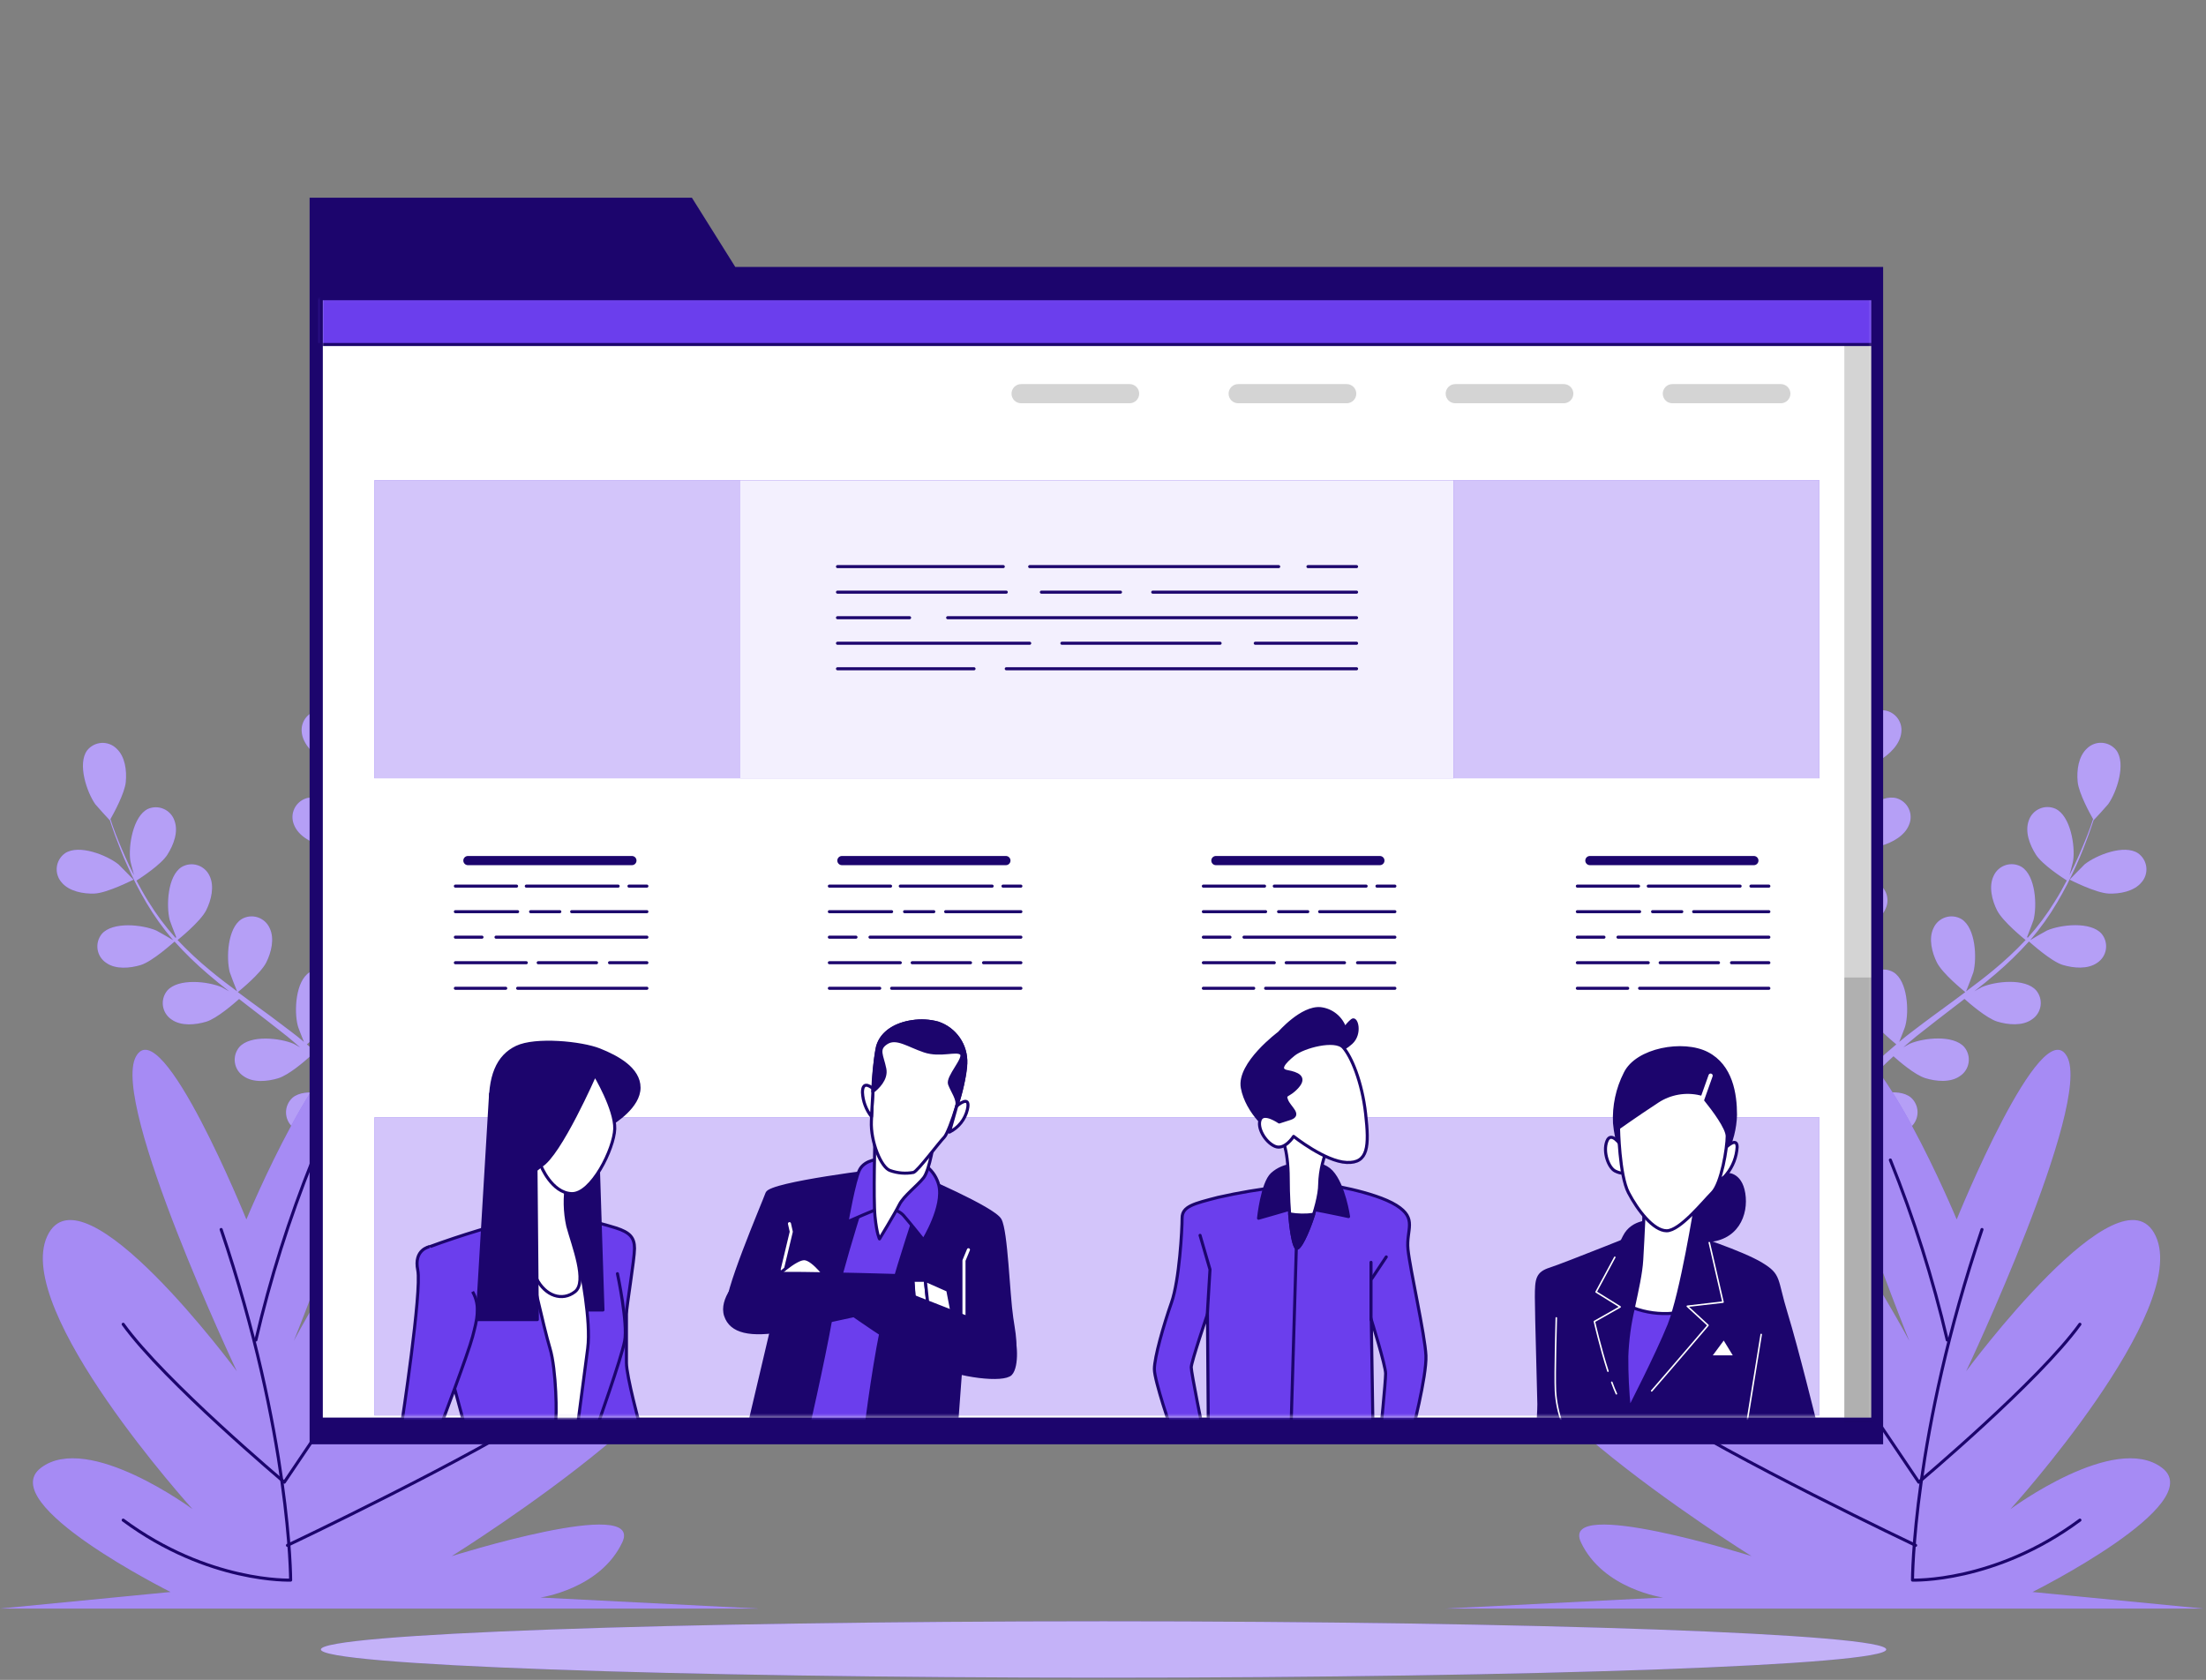 <svg width="650" height="495" viewBox="0 0 650 495" fill="none" xmlns="http://www.w3.org/2000/svg">
<rect x="0" y="0" width="650" height="495" fill="#808080" stroke="none"/>
<path d="M555.788 486.044C555.788 490.646 452.479 494.355 325.174 494.355C197.869 494.355 94.544 490.646 94.544 486.044C94.544 481.442 197.853 477.748 325.174 477.748C452.495 477.748 555.788 481.457 555.788 486.044Z" fill="#6B3EED"/>
<path opacity="0.6" d="M555.788 486.044C555.788 490.646 452.479 494.355 325.174 494.355C197.869 494.355 94.544 490.646 94.544 486.044C94.544 481.442 197.853 477.748 325.174 477.748C452.495 477.748 555.788 481.457 555.788 486.044Z" fill="white"/>
<path d="M107.035 226.957C107.129 226.957 105.955 221.118 105.829 220.695C104.483 216.532 99.427 209.269 94.512 209.269C93.697 209.294 92.896 209.491 92.162 209.845C91.427 210.2 90.775 210.705 90.249 211.328C89.722 211.951 89.332 212.677 89.103 213.46C88.875 214.244 88.814 215.066 88.924 215.874C89.284 219.318 92.384 222.261 95.186 223.951C98.473 226.002 107.035 226.957 107.035 226.957Z" fill="#6B3EED"/>
<path d="M116.536 187.636C111.918 189.296 109.633 197.842 109.774 202.225C109.774 202.601 110.65 208.486 110.744 208.486H110.838C110.462 209.832 110.071 211.272 109.68 212.869C108.991 215.812 108.24 219.13 107.66 222.824C106.989 226.781 106.55 230.774 106.346 234.783C106.104 239.275 106.256 243.779 106.799 248.244C106.805 248.296 106.805 248.349 106.799 248.401C106.205 247.102 104.389 243.517 104.217 243.251C101.806 239.588 95.013 233.859 90.27 235.221C89.493 235.461 88.774 235.861 88.162 236.396C87.549 236.931 87.055 237.589 86.713 238.326C86.371 239.064 86.187 239.866 86.174 240.679C86.162 241.492 86.32 242.299 86.639 243.048C87.891 246.288 91.647 248.291 94.794 249.199C98.347 250.201 106.267 249.011 106.893 248.918C107.572 253.442 108.545 257.918 109.805 262.316C110.541 264.883 111.37 267.451 112.184 270.002C111.636 268.891 111.12 267.904 111.041 267.779C108.631 264.116 101.838 258.388 97.095 259.749C96.317 259.989 95.599 260.389 94.986 260.924C94.374 261.459 93.88 262.117 93.538 262.855C93.195 263.592 93.012 264.394 92.999 265.207C92.986 266.021 93.144 266.828 93.463 267.576C94.716 270.8 98.472 272.82 101.618 273.712C104.765 274.604 111.589 273.712 113.374 273.493C113.702 274.463 114.031 275.449 114.376 276.42C115.941 281.116 117.631 285.811 119.071 290.413C119.588 291.979 120.026 293.669 120.48 295.297C119.995 294.311 119.557 293.481 119.478 293.372C117.083 289.693 110.274 283.98 105.547 285.342C104.769 285.58 104.049 285.979 103.434 286.513C102.82 287.047 102.324 287.705 101.98 288.443C101.637 289.181 101.452 289.983 101.438 290.797C101.424 291.611 101.581 292.419 101.9 293.168C103.152 296.393 106.925 298.412 110.071 299.304C113.217 300.196 119.369 299.414 121.498 299.116C121.92 300.791 122.343 302.482 122.672 304.125C122.859 305.252 123.125 306.317 123.266 307.475L123.736 310.825C123.955 312.969 124.206 315.176 124.362 317.274C124.487 318.745 124.581 320.138 124.675 321.531C124.19 319.966 123.11 316.726 123.11 316.475C121.377 313.031 118.79 310.089 115.596 307.929C115.419 307.537 115.209 307.16 114.97 306.802C114.524 306.12 113.939 305.539 113.254 305.097C112.569 304.654 111.799 304.361 110.993 304.236C110.187 304.11 109.364 304.156 108.577 304.368C107.79 304.581 107.056 304.957 106.424 305.471C102.714 308.68 103.638 317.477 105.344 321.516C105.438 321.751 106.909 324.224 107.723 325.758L105.735 323.285C104.358 321.61 102.949 319.982 101.446 318.229C100.674 317.415 99.907 316.585 99.145 315.74C98.394 314.895 97.502 314.096 96.672 313.251C94.7 311.357 92.618 309.526 90.411 307.741C91.882 306.536 97.001 302.216 98.472 299.273C99.944 296.33 100.992 292.213 99.458 289.099C99.121 288.358 98.632 287.696 98.022 287.156C97.413 286.616 96.697 286.211 95.92 285.966C95.144 285.721 94.325 285.642 93.516 285.734C92.707 285.826 91.926 286.087 91.225 286.5C87.061 289.099 86.639 297.942 87.719 302.153C87.719 302.419 88.908 305.393 89.55 307.005C88.251 305.925 86.967 304.861 85.621 303.875C81.739 300.885 77.795 297.974 73.725 295.047L70.078 292.339C70.594 291.916 76.793 286.907 78.452 283.604C79.924 280.677 80.972 276.545 79.438 273.446C79.103 272.701 78.614 272.036 78.004 271.493C77.394 270.95 76.676 270.542 75.898 270.295C75.119 270.049 74.298 269.969 73.486 270.061C72.675 270.154 71.892 270.416 71.189 270.832C67.041 273.446 66.618 282.274 67.698 286.485C67.777 286.798 69.389 291.055 69.859 292.12C67.182 290.132 64.537 288.128 62.032 286.046C58.607 283.241 55.365 280.219 52.327 276.999C52.562 276.811 59.058 271.599 60.749 268.233C62.22 265.306 63.269 261.174 61.735 258.059C61.396 257.321 60.906 256.663 60.297 256.126C59.688 255.59 58.974 255.187 58.199 254.943C57.425 254.7 56.608 254.622 55.802 254.714C54.995 254.805 54.217 255.065 53.517 255.476C49.353 258.09 48.946 266.934 50.011 271.129C50.089 271.411 51.31 274.667 51.936 276.185L51.701 276.341C48.728 273.017 46.056 269.434 43.718 265.635C42.419 263.569 41.276 261.502 40.212 259.483C41.527 258.638 47.459 254.787 49.322 251.845C51.185 248.902 52.609 245.098 51.419 241.842C51.165 241.078 50.754 240.374 50.212 239.777C49.671 239.18 49.011 238.702 48.275 238.373C47.539 238.045 46.742 237.873 45.936 237.87C45.13 237.866 44.332 238.03 43.593 238.352C39.179 240.481 37.786 249.309 38.396 253.566C38.396 253.801 39.022 256.165 39.492 257.871C39.022 256.963 38.522 256.008 38.099 255.116C36.534 251.782 35.203 248.62 34.107 245.818C33.497 244.253 32.965 242.688 32.542 241.373C33.387 239.886 36.753 233.797 37.066 230.416C37.379 227.035 36.878 222.918 34.327 220.57C33.744 219.998 33.048 219.555 32.283 219.269C31.519 218.983 30.703 218.862 29.888 218.912C29.073 218.962 28.278 219.183 27.554 219.56C26.83 219.938 26.194 220.463 25.686 221.102C22.759 225.031 25.561 233.437 28.097 237.006C28.316 237.319 32.292 241.702 32.339 241.702V241.608C32.777 242.938 33.246 244.347 33.81 245.897C34.859 248.73 36.064 251.923 37.614 255.288C39.24 258.962 41.079 262.537 43.123 265.995C45.403 269.872 48.022 273.538 50.95 276.952L51.059 277.061C49.839 276.31 46.364 274.322 46.066 274.197C42.043 272.459 33.231 271.489 30.006 275.183C29.488 275.813 29.108 276.545 28.892 277.331C28.675 278.117 28.626 278.94 28.749 279.746C28.872 280.552 29.163 281.324 29.603 282.01C30.044 282.697 30.624 283.282 31.305 283.73C34.123 285.733 38.381 285.295 41.496 284.356C45.017 283.244 50.887 277.875 51.435 277.453C54.497 280.855 57.781 284.049 61.265 287.017C63.284 288.754 65.366 290.445 67.526 292.12C66.446 291.509 65.476 290.961 65.335 290.899C61.312 289.161 52.515 288.191 49.291 291.885C48.769 292.512 48.386 293.243 48.167 294.029C47.948 294.815 47.897 295.639 48.019 296.445C48.14 297.252 48.43 298.025 48.87 298.711C49.311 299.398 49.892 299.984 50.574 300.431C53.407 302.435 57.649 301.997 60.78 301.057C63.91 300.118 69.092 295.579 70.454 294.374L72.895 296.283C76.84 299.304 80.722 302.294 84.557 305.346C85.887 306.426 87.155 307.522 88.439 308.633C87.484 308.086 86.67 307.632 86.529 307.569C82.506 305.847 73.709 304.861 70.485 308.571C69.963 309.198 69.581 309.929 69.361 310.715C69.142 311.501 69.091 312.325 69.213 313.131C69.334 313.938 69.624 314.711 70.064 315.397C70.505 316.084 71.086 316.67 71.768 317.117C74.602 319.121 78.843 318.683 81.974 317.728C85.105 316.773 89.8 312.687 91.366 311.279C92.634 312.437 93.917 313.611 95.107 314.801C95.889 315.63 96.672 316.366 97.455 317.258L99.693 319.81C101.071 321.469 102.479 323.175 103.778 324.834C104.686 325.992 105.532 327.104 106.393 328.215C105.078 327.135 102.464 325.085 102.213 324.912C98.504 322.58 89.957 320.295 86.2 323.457C85.594 324.001 85.109 324.667 84.777 325.412C84.445 326.156 84.274 326.962 84.274 327.777C84.274 328.592 84.445 329.398 84.777 330.142C85.109 330.886 85.594 331.553 86.2 332.097C88.689 334.508 92.947 334.758 96.187 334.257C99.74 333.709 106.189 329.561 106.987 328.982C108.396 330.829 109.742 332.645 110.994 334.367C115.33 340.362 118.711 345.527 121.028 349.159L121.263 349.534L124.268 348.079L123.799 347.359C121.372 343.743 117.85 338.609 113.327 332.645C111.918 330.751 110.353 328.779 108.74 326.744C110.415 324.915 111.983 322.992 113.436 320.984C116.88 322.33 124.065 322.377 124.988 322.377C125.145 324.709 125.27 326.963 125.348 329.092C125.661 336.496 125.63 342.663 125.567 346.967C125.567 347.14 125.567 347.296 125.567 347.468L128.87 345.903C128.87 341.614 128.698 335.823 128.275 328.967C128.119 326.619 127.915 324.098 127.696 321.516C128.604 321.297 136.07 319.371 138.888 317.117C141.455 315.082 144.147 311.764 144.053 308.305C144.06 307.489 143.894 306.682 143.568 305.935C143.241 305.188 142.761 304.518 142.159 303.969C141.557 303.42 140.845 303.003 140.071 302.747C139.297 302.491 138.478 302.4 137.667 302.482C132.783 303.108 128.714 310.95 127.915 315.27C127.915 315.521 127.649 318.401 127.555 320.107C127.461 319.058 127.367 318.041 127.258 316.976C127.039 314.832 126.757 312.703 126.475 310.402C126.287 309.306 126.1 308.179 125.927 307.052C125.755 305.925 125.458 304.767 125.223 303.624C124.628 300.948 123.908 298.271 123.11 295.595C124.988 295.407 131.656 294.624 134.505 292.98C137.354 291.337 140.5 288.488 140.939 285.044C141.067 284.24 141.025 283.418 140.815 282.631C140.605 281.844 140.231 281.11 139.719 280.477C139.207 279.843 138.567 279.325 137.841 278.955C137.116 278.585 136.32 278.372 135.507 278.329C130.592 278.204 125.364 285.342 123.924 289.49C123.83 289.74 123.125 292.824 122.781 294.53C122.28 292.965 121.811 291.321 121.216 289.709C119.651 285.013 117.882 280.427 116.16 275.778L114.595 271.505C115.268 271.505 123.204 270.691 126.397 268.844C129.23 267.278 132.392 264.351 132.83 260.908C132.961 260.103 132.921 259.28 132.712 258.492C132.503 257.704 132.13 256.969 131.617 256.335C131.104 255.701 130.463 255.183 129.737 254.813C129.01 254.444 128.213 254.233 127.399 254.193C122.484 254.067 117.256 261.221 115.816 265.353C115.706 265.666 114.704 270.049 114.501 271.254C113.374 268.124 112.278 264.993 111.37 261.862C110.063 257.631 109.017 253.324 108.24 248.964C108.553 248.964 116.849 248.182 120.12 246.303C122.953 244.66 126.115 241.795 126.553 238.352C126.682 237.546 126.639 236.723 126.428 235.935C126.217 235.147 125.843 234.412 125.329 233.778C124.815 233.145 124.173 232.627 123.446 232.258C122.718 231.889 121.921 231.677 121.106 231.637C116.207 231.511 110.979 238.665 109.539 242.797C109.445 243.063 108.678 246.46 108.349 248.072H108.067C107.421 243.663 107.169 239.205 107.316 234.752C107.316 232.31 107.551 229.962 107.786 227.692C109.351 227.692 116.473 227.692 119.604 226.346C122.734 225 126.053 222.527 126.867 219.161C127.084 218.373 127.132 217.548 127.008 216.739C126.884 215.931 126.591 215.158 126.148 214.471C125.704 213.784 125.121 213.198 124.436 212.752C123.75 212.306 122.978 212.01 122.171 211.883C117.303 211.225 111.323 217.753 109.445 221.697C109.335 221.916 108.537 224.217 107.973 225.908C108.083 224.875 108.193 223.826 108.333 222.777C108.834 219.099 109.507 215.765 110.134 212.806C110.509 211.131 110.869 209.676 111.229 208.22C112.795 207.437 118.931 204.228 121.044 201.614C123.157 199 125.004 195.259 124.174 191.894C124.002 191.084 123.658 190.32 123.166 189.654C122.674 188.987 122.045 188.434 121.322 188.031C120.598 187.628 119.797 187.384 118.971 187.316C118.146 187.248 117.315 187.357 116.536 187.636Z" fill="#6B3EED"/>
<path d="M27.815 263.303C31.65 263.147 39.32 259.202 39.336 259.202C39.351 259.202 35.203 254.944 34.906 254.694C31.478 251.97 23.245 248.699 19.159 251.423C18.493 251.892 17.934 252.496 17.517 253.196C17.1 253.896 16.835 254.676 16.739 255.485C16.643 256.294 16.718 257.114 16.96 257.892C17.201 258.67 17.604 259.388 18.142 260C20.349 262.677 24.591 263.428 27.815 263.303Z" fill="#6B3EED"/>
<g opacity="0.5">
<path d="M107.035 226.956C107.129 226.956 105.955 221.118 105.829 220.695C104.483 216.532 99.427 209.269 94.512 209.269C93.697 209.294 92.896 209.49 92.162 209.845C91.427 210.2 90.775 210.705 90.249 211.328C89.722 211.951 89.332 212.677 89.103 213.46C88.875 214.243 88.814 215.066 88.924 215.874C89.284 219.318 92.384 222.26 95.186 223.951C98.473 226.002 107.035 226.956 107.035 226.956Z" fill="white"/>
<path d="M116.536 187.636C111.918 189.295 109.633 197.842 109.774 202.225C109.774 202.6 110.65 208.486 110.744 208.486H110.838C110.462 209.832 110.071 211.272 109.68 212.869C108.991 215.811 108.24 219.13 107.66 222.824C106.989 226.781 106.55 230.774 106.346 234.783C106.104 239.275 106.256 243.779 106.799 248.244C106.805 248.296 106.805 248.349 106.799 248.401C106.205 247.102 104.389 243.517 104.217 243.251C101.806 239.588 95.013 233.859 90.27 235.221C89.493 235.461 88.774 235.861 88.162 236.396C87.549 236.931 87.055 237.588 86.713 238.326C86.371 239.064 86.187 239.866 86.174 240.679C86.162 241.492 86.32 242.299 86.639 243.047C87.891 246.288 91.647 248.291 94.794 249.199C98.347 250.201 106.267 249.011 106.893 248.917C107.572 253.442 108.545 257.918 109.805 262.316C110.541 264.883 111.37 267.45 112.184 270.002C111.636 268.89 111.12 267.904 111.041 267.779C108.631 264.116 101.838 258.387 97.095 259.749C96.317 259.989 95.599 260.389 94.986 260.924C94.374 261.459 93.88 262.117 93.538 262.854C93.195 263.592 93.012 264.394 92.999 265.207C92.986 266.02 93.144 266.827 93.463 267.576C94.716 270.8 98.472 272.819 101.618 273.712C104.765 274.604 111.589 273.712 113.374 273.492C113.702 274.463 114.031 275.449 114.376 276.42C115.941 281.115 117.631 285.811 119.071 290.413C119.588 291.979 120.026 293.669 120.48 295.297C119.995 294.311 119.557 293.481 119.478 293.372C117.083 289.693 110.274 283.98 105.547 285.342C104.769 285.58 104.049 285.979 103.434 286.513C102.82 287.047 102.324 287.704 101.98 288.443C101.637 289.181 101.452 289.983 101.438 290.797C101.424 291.611 101.581 292.419 101.9 293.168C103.152 296.393 106.925 298.412 110.071 299.304C113.217 300.196 119.369 299.414 121.498 299.116C121.92 300.791 122.343 302.482 122.672 304.125C122.859 305.252 123.125 306.317 123.266 307.475L123.736 310.825C123.955 312.969 124.206 315.176 124.362 317.274C124.487 318.745 124.581 320.138 124.675 321.531C124.19 319.966 123.11 316.726 123.11 316.475C121.377 313.031 118.79 310.089 115.596 307.929C115.419 307.537 115.209 307.16 114.97 306.802C114.524 306.119 113.939 305.538 113.254 305.096C112.569 304.654 111.799 304.361 110.993 304.236C110.187 304.11 109.364 304.155 108.577 304.368C107.79 304.581 107.056 304.957 106.424 305.471C102.714 308.68 103.638 317.477 105.344 321.516C105.438 321.75 106.909 324.223 107.723 325.757L105.735 323.284C104.358 321.609 102.949 319.982 101.446 318.228C100.674 317.414 99.907 316.585 99.145 315.74C98.394 314.894 97.502 314.096 96.672 313.251C94.7 311.357 92.618 309.525 90.411 307.741C91.882 306.536 97.001 302.216 98.472 299.273C99.944 296.33 100.992 292.213 99.458 289.098C99.121 288.357 98.632 287.695 98.022 287.156C97.413 286.616 96.697 286.211 95.92 285.966C95.144 285.72 94.325 285.641 93.516 285.734C92.707 285.826 91.926 286.087 91.225 286.5C87.061 289.098 86.639 297.942 87.719 302.153C87.719 302.419 88.908 305.393 89.55 307.005C88.251 305.925 86.967 304.861 85.621 303.875C81.739 300.885 77.795 297.974 73.725 295.046L70.078 292.338C70.594 291.916 76.793 286.907 78.452 283.604C79.924 280.677 80.972 276.545 79.438 273.445C79.103 272.701 78.614 272.035 78.004 271.493C77.394 270.95 76.676 270.542 75.898 270.295C75.119 270.048 74.298 269.969 73.486 270.061C72.675 270.153 71.892 270.416 71.189 270.831C67.041 273.445 66.618 282.274 67.698 286.484C67.777 286.797 69.389 291.055 69.859 292.119C67.182 290.131 64.537 288.128 62.032 286.046C58.607 283.241 55.365 280.219 52.327 276.999C52.562 276.811 59.058 271.598 60.749 268.233C62.22 265.306 63.269 261.174 61.735 258.059C61.396 257.321 60.906 256.663 60.297 256.126C59.688 255.59 58.974 255.187 58.199 254.943C57.425 254.7 56.608 254.622 55.802 254.713C54.995 254.805 54.217 255.065 53.517 255.476C49.353 258.09 48.946 266.934 50.011 271.129C50.089 271.411 51.31 274.666 51.936 276.185L51.701 276.341C48.728 273.016 46.056 269.433 43.718 265.635C42.419 263.568 41.276 261.502 40.212 259.483C41.527 258.638 47.459 254.787 49.322 251.844C51.185 248.902 52.609 245.098 51.419 241.842C51.165 241.077 50.754 240.374 50.212 239.777C49.671 239.179 49.011 238.701 48.275 238.373C47.539 238.045 46.742 237.873 45.936 237.87C45.13 237.866 44.332 238.03 43.593 238.352C39.179 240.48 37.786 249.309 38.396 253.566C38.396 253.801 39.022 256.165 39.492 257.871C39.022 256.963 38.522 256.008 38.099 255.116C36.534 251.782 35.203 248.62 34.107 245.818C33.497 244.253 32.965 242.687 32.542 241.373C33.387 239.886 36.753 233.797 37.066 230.416C37.379 227.035 36.878 222.918 34.327 220.57C33.744 219.998 33.048 219.555 32.283 219.269C31.519 218.983 30.703 218.862 29.888 218.912C29.073 218.962 28.278 219.183 27.554 219.56C26.83 219.938 26.194 220.463 25.686 221.102C22.759 225.031 25.561 233.437 28.097 237.005C28.316 237.319 32.292 241.701 32.339 241.701V241.607C32.777 242.938 33.246 244.347 33.81 245.896C34.859 248.73 36.064 251.923 37.614 255.288C39.24 258.961 41.079 262.536 43.123 265.995C45.403 269.871 48.022 273.538 50.95 276.952L51.059 277.061C49.839 276.31 46.364 274.322 46.066 274.197C42.043 272.459 33.231 271.489 30.006 275.183C29.488 275.813 29.108 276.544 28.892 277.331C28.675 278.117 28.626 278.94 28.749 279.746C28.872 280.552 29.163 281.324 29.603 282.01C30.044 282.696 30.624 283.282 31.305 283.729C34.123 285.733 38.381 285.295 41.496 284.356C45.017 283.244 50.887 277.875 51.435 277.453C54.497 280.854 57.781 284.049 61.265 287.017C63.284 288.754 65.366 290.445 67.526 292.119C66.446 291.509 65.476 290.961 65.335 290.898C61.312 289.161 52.515 288.191 49.291 291.885C48.769 292.512 48.386 293.243 48.167 294.029C47.948 294.815 47.897 295.638 48.019 296.445C48.14 297.252 48.43 298.024 48.87 298.711C49.311 299.398 49.892 299.984 50.574 300.431C53.407 302.435 57.649 301.996 60.78 301.057C63.91 300.118 69.092 295.579 70.454 294.373L72.895 296.283C76.84 299.304 80.722 302.294 84.557 305.346C85.887 306.426 87.155 307.522 88.439 308.633C87.484 308.085 86.67 307.631 86.529 307.569C82.506 305.847 73.709 304.861 70.485 308.571C69.963 309.198 69.581 309.929 69.361 310.715C69.142 311.501 69.091 312.324 69.213 313.131C69.334 313.938 69.624 314.71 70.064 315.397C70.505 316.084 71.086 316.67 71.768 317.117C74.602 319.121 78.843 318.682 81.974 317.728C85.105 316.773 89.8 312.687 91.366 311.279C92.634 312.437 93.917 313.611 95.107 314.8C95.889 315.63 96.672 316.366 97.455 317.258L99.693 319.809C101.071 321.469 102.479 323.175 103.778 324.834C104.686 325.992 105.532 327.104 106.393 328.215C105.078 327.135 102.464 325.084 102.213 324.912C98.504 322.58 89.957 320.295 86.2 323.456C85.594 324.001 85.109 324.667 84.777 325.412C84.445 326.156 84.274 326.962 84.274 327.777C84.274 328.592 84.445 329.398 84.777 330.142C85.109 330.886 85.594 331.552 86.2 332.097C88.689 334.507 92.947 334.758 96.187 334.257C99.74 333.709 106.189 329.561 106.987 328.982C108.396 330.829 109.742 332.645 110.994 334.367C115.33 340.362 118.711 345.527 121.028 349.159L121.263 349.534L124.268 348.079L123.799 347.359C121.372 343.743 117.85 338.609 113.327 332.645C111.918 330.751 110.353 328.778 108.74 326.744C110.415 324.915 111.983 322.992 113.436 320.983C116.88 322.33 124.065 322.376 124.988 322.376C125.145 324.709 125.27 326.963 125.348 329.092C125.661 336.495 125.63 342.663 125.567 346.967C125.567 347.139 125.567 347.296 125.567 347.468L128.87 345.903C128.87 341.614 128.698 335.822 128.275 328.966C128.119 326.618 127.915 324.098 127.696 321.516C128.604 321.296 136.07 319.371 138.888 317.117C141.455 315.082 144.147 311.764 144.053 308.304C144.06 307.489 143.894 306.682 143.568 305.935C143.241 305.188 142.761 304.518 142.159 303.969C141.557 303.419 140.845 303.003 140.071 302.747C139.297 302.491 138.478 302.4 137.667 302.482C132.783 303.108 128.714 310.95 127.915 315.27C127.915 315.52 127.649 318.401 127.555 320.107C127.461 319.058 127.367 318.041 127.258 316.976C127.039 314.832 126.757 312.703 126.475 310.402C126.287 309.306 126.1 308.179 125.927 307.052C125.755 305.925 125.458 304.767 125.223 303.624C124.628 300.948 123.908 298.271 123.11 295.594C124.988 295.406 131.656 294.624 134.505 292.98C137.354 291.337 140.5 288.488 140.939 285.044C141.067 284.24 141.025 283.418 140.815 282.631C140.605 281.844 140.231 281.11 139.719 280.476C139.207 279.843 138.567 279.325 137.841 278.955C137.116 278.585 136.32 278.372 135.507 278.329C130.592 278.204 125.364 285.342 123.924 289.49C123.83 289.74 123.125 292.824 122.781 294.53C122.28 292.965 121.811 291.321 121.216 289.709C119.651 285.013 117.882 280.427 116.16 275.778L114.595 271.504C115.268 271.504 123.204 270.691 126.397 268.844C129.23 267.278 132.392 264.351 132.83 260.907C132.961 260.103 132.921 259.28 132.712 258.492C132.503 257.704 132.13 256.969 131.617 256.335C131.104 255.701 130.463 255.182 129.737 254.813C129.01 254.444 128.213 254.232 127.399 254.192C122.484 254.067 117.256 261.221 115.816 265.353C115.706 265.666 114.704 270.049 114.501 271.254C113.374 268.123 112.278 264.993 111.37 261.862C110.063 257.631 109.017 253.324 108.24 248.964C108.553 248.964 116.849 248.182 120.12 246.303C122.953 244.66 126.115 241.795 126.553 238.352C126.682 237.546 126.639 236.722 126.428 235.934C126.217 235.146 125.843 234.412 125.329 233.778C124.815 233.145 124.173 232.627 123.446 232.257C122.718 231.888 121.921 231.677 121.106 231.637C116.207 231.511 110.979 238.665 109.539 242.797C109.445 243.063 108.678 246.46 108.349 248.072H108.067C107.421 243.663 107.169 239.205 107.316 234.751C107.316 232.31 107.551 229.962 107.786 227.692C109.351 227.692 116.473 227.692 119.604 226.346C122.734 225 126.053 222.527 126.867 219.161C127.084 218.373 127.132 217.548 127.008 216.739C126.884 215.931 126.591 215.158 126.148 214.471C125.704 213.784 125.121 213.198 124.436 212.752C123.75 212.306 122.978 212.01 122.171 211.883C117.303 211.225 111.323 217.752 109.445 221.697C109.335 221.916 108.537 224.217 107.973 225.908C108.083 224.874 108.193 223.826 108.333 222.777C108.834 219.099 109.507 215.764 110.134 212.806C110.509 211.131 110.869 209.675 111.229 208.22C112.795 207.437 118.931 204.228 121.044 201.614C123.157 199 125.004 195.259 124.174 191.894C124.002 191.084 123.658 190.32 123.166 189.654C122.674 188.987 122.045 188.434 121.322 188.031C120.598 187.627 119.797 187.384 118.971 187.316C118.146 187.247 117.315 187.357 116.536 187.636Z" fill="white"/>
<path d="M27.815 263.303C31.65 263.146 39.32 259.202 39.336 259.202C39.351 259.202 35.203 254.944 34.906 254.694C31.478 251.97 23.245 248.699 19.159 251.422C18.493 251.892 17.934 252.496 17.517 253.196C17.1 253.896 16.835 254.675 16.739 255.484C16.643 256.293 16.718 257.114 16.96 257.892C17.201 258.67 17.604 259.388 18.142 260C20.349 262.677 24.591 263.428 27.815 263.303Z" fill="white"/>
</g>
<path d="M72.598 359.333C72.598 359.333 95.874 303.233 108.897 305.675C121.921 308.117 86.561 395.116 86.561 395.116C86.561 395.116 127.509 317.869 155.433 317.869C183.358 317.869 145.196 403.24 109.836 431.697C109.836 431.697 165.67 371.527 198.26 384.55C230.849 397.574 133.097 458.542 133.097 458.542C133.097 458.542 189.87 440.65 183.358 454.472C176.847 468.293 159.206 470.735 159.206 470.735L223.383 473.991H0L50.261 469.107C50.261 469.107 -1.863 443.092 12.068 432.511C26 421.929 56.742 444.704 56.742 444.704C56.742 444.704 3.694 386.163 13.931 364.217C24.168 342.272 69.781 404.054 69.781 404.054C69.781 404.054 32.542 325.194 40.04 311.357C47.538 297.52 72.598 359.333 72.598 359.333Z" fill="#6B3EED"/>
<path opacity="0.4" d="M72.598 359.333C72.598 359.333 95.874 303.233 108.897 305.675C121.921 308.117 86.561 395.116 86.561 395.116C86.561 395.116 127.509 317.869 155.433 317.869C183.358 317.869 145.196 403.24 109.836 431.697C109.836 431.697 165.67 371.527 198.26 384.55C230.849 397.574 133.097 458.542 133.097 458.542C133.097 458.542 189.87 440.65 183.358 454.472C176.847 468.293 159.206 470.735 159.206 470.735L223.383 473.991H0L50.261 469.107C50.261 469.107 -1.863 443.092 12.068 432.511C26 421.929 56.742 444.704 56.742 444.704C56.742 444.704 3.694 386.163 13.931 364.217C24.168 342.272 69.781 404.054 69.781 404.054C69.781 404.054 32.542 325.194 40.04 311.357C47.538 297.52 72.598 359.333 72.598 359.333Z" fill="white"/>
<path d="M65.163 362.292C85.637 422.79 85.637 465.601 85.637 465.601C85.637 465.601 61.437 466.54 36.299 447.929" stroke="#1C056D" stroke-width="0.902" stroke-linecap="round" stroke-linejoin="round"/>
<path d="M75.4 394.865C79.614 376.78 85.214 359.045 92.149 341.818" stroke="#1C056D" stroke-width="0.902" stroke-linecap="round" stroke-linejoin="round"/>
<path d="M135.898 359.505L83.774 436.753C83.774 436.753 48.398 407.012 36.299 390.216" stroke="#1C056D" stroke-width="0.902" stroke-linecap="round" stroke-linejoin="round"/>
<path d="M84.698 455.364C84.698 455.364 139.609 429.302 161.961 414.416" stroke="#1C056D" stroke-width="0.902" stroke-linecap="round" stroke-linejoin="round"/>
<path d="M542.107 226.957C542.013 226.957 543.203 221.118 543.312 220.695C544.658 216.532 549.73 209.269 554.629 209.269C555.444 209.294 556.245 209.491 556.98 209.845C557.714 210.2 558.366 210.705 558.893 211.328C559.42 211.951 559.81 212.677 560.038 213.46C560.266 214.244 560.327 215.066 560.217 215.874C559.857 219.318 556.758 222.261 553.956 223.951C550.669 226.002 542.107 226.957 542.107 226.957Z" fill="#6B3EED"/>
<path d="M532.606 187.637C537.223 189.296 539.524 197.843 539.368 202.225C539.368 202.601 538.491 208.487 538.413 208.487H538.319C538.679 209.833 539.071 211.273 539.462 212.869C540.151 215.812 540.902 219.131 541.481 222.825C542.153 226.782 542.592 230.775 542.796 234.783C543.046 239.275 542.894 243.78 542.342 248.245C542.336 248.297 542.336 248.349 542.342 248.401C542.952 247.102 544.768 243.518 544.925 243.252C547.335 239.589 554.129 233.86 558.871 235.222C559.65 235.459 560.37 235.858 560.984 236.393C561.598 236.927 562.093 237.585 562.436 238.324C562.778 239.062 562.961 239.865 562.973 240.679C562.985 241.493 562.824 242.3 562.503 243.048C561.251 246.288 557.494 248.292 554.348 249.2C550.795 250.202 542.874 249.012 542.248 248.918C541.577 253.444 540.604 257.92 539.337 262.317C538.606 264.884 537.813 267.446 536.957 270.002C537.505 268.891 538.022 267.905 538.1 267.78C540.511 264.117 547.32 258.388 552.047 259.75C552.826 259.987 553.545 260.386 554.16 260.921C554.774 261.455 555.268 262.113 555.611 262.852C555.954 263.59 556.137 264.393 556.148 265.207C556.16 266.021 556 266.828 555.678 267.576C554.426 270.801 550.669 272.82 547.523 273.712C544.377 274.604 537.552 273.712 535.768 273.493L534.782 276.42C533.216 281.116 531.51 285.812 530.086 290.414C529.569 291.979 529.115 293.67 528.661 295.298C529.162 294.311 529.585 293.482 529.663 293.372C532.074 289.694 538.867 283.98 543.594 285.342C544.373 285.58 545.093 285.979 545.707 286.513C546.322 287.048 546.817 287.705 547.161 288.443C547.505 289.181 547.69 289.983 547.704 290.797C547.718 291.612 547.56 292.419 547.241 293.169C545.989 296.393 542.217 298.413 539.071 299.305C535.924 300.197 529.773 299.414 527.644 299.117C527.221 300.792 526.814 302.482 526.486 304.126C526.282 305.253 526.016 306.317 525.875 307.476L525.406 310.825C525.186 312.97 524.936 315.177 524.779 317.274C524.654 318.746 524.56 320.139 524.466 321.532C524.967 319.967 526.032 316.726 526.11 316.476C527.848 313.035 530.434 310.094 533.623 307.929C533.801 307.534 534.015 307.157 534.265 306.802C534.708 306.119 535.291 305.536 535.974 305.093C536.658 304.649 537.428 304.355 538.233 304.23C539.038 304.104 539.861 304.15 540.647 304.364C541.433 304.578 542.166 304.956 542.796 305.472C546.521 308.681 545.582 317.478 543.876 321.516C543.782 321.751 542.389 324.224 541.497 325.758C542.17 324.929 542.796 324.193 543.5 323.285C544.862 321.61 546.271 319.982 547.774 318.229L550.075 315.74C550.826 314.895 551.734 314.097 552.563 313.251C554.52 311.357 556.602 309.526 558.746 307.742C557.291 306.536 552.156 302.216 550.685 299.273C549.214 296.331 548.165 292.214 549.699 289.099C550.036 288.356 550.526 287.692 551.136 287.151C551.747 286.61 552.465 286.203 553.243 285.958C554.022 285.713 554.843 285.634 555.653 285.728C556.464 285.821 557.246 286.085 557.948 286.501C562.096 289.099 562.519 297.943 561.439 302.154C561.439 302.42 560.249 305.394 559.607 307.006C560.906 305.926 562.19 304.862 563.536 303.875C567.418 300.886 571.441 297.974 575.432 295.047L579.079 292.339C578.563 291.917 572.364 286.908 570.705 283.605C569.249 280.678 568.185 276.545 569.719 273.446C570.054 272.702 570.543 272.036 571.153 271.493C571.763 270.95 572.481 270.542 573.259 270.296C574.038 270.049 574.86 269.969 575.671 270.062C576.482 270.154 577.265 270.417 577.968 270.832C582.132 273.446 582.539 282.274 581.459 286.485C581.38 286.798 579.768 291.056 579.314 292.12C581.975 290.132 584.621 288.129 587.141 286.047C590.566 283.242 593.808 280.22 596.845 276.999C596.611 276.811 590.115 271.599 588.424 268.234C586.953 265.307 585.904 261.174 587.438 258.059C587.774 257.317 588.262 256.654 588.871 256.112C589.48 255.571 590.196 255.164 590.972 254.917C591.749 254.671 592.568 254.59 593.378 254.681C594.188 254.772 594.969 255.032 595.671 255.445C599.835 258.059 600.258 266.903 599.178 271.098C599.099 271.38 597.879 274.636 597.268 276.154C597.34 276.215 597.419 276.268 597.503 276.311C600.472 272.986 603.138 269.403 605.47 265.604C606.785 263.538 607.912 261.472 608.976 259.452C607.662 258.607 601.729 254.757 599.866 251.814C598.004 248.871 596.595 245.067 597.769 241.812C598.022 241.037 598.436 240.324 598.983 239.72C599.529 239.115 600.197 238.633 600.943 238.304C601.689 237.974 602.495 237.806 603.31 237.809C604.125 237.812 604.931 237.986 605.674 238.321C610.103 240.45 611.481 249.278 610.87 253.536C610.87 253.77 610.244 256.134 609.79 257.84C610.244 256.932 610.745 255.977 611.168 255.085C612.733 251.751 614.064 248.589 615.159 245.787C615.785 244.222 616.302 242.657 616.725 241.342C615.864 239.855 612.514 233.766 612.185 230.385C611.857 227.004 612.389 222.887 614.94 220.539C615.521 219.968 616.216 219.525 616.979 219.239C617.743 218.953 618.558 218.832 619.371 218.882C620.185 218.932 620.979 219.153 621.701 219.53C622.424 219.908 623.059 220.433 623.565 221.071C626.508 225 623.706 233.406 621.17 236.975C620.951 237.288 616.959 241.671 616.912 241.671V241.577C616.474 242.907 616.005 244.316 615.441 245.866C614.408 248.699 613.203 251.892 611.653 255.257C610.015 258.928 608.17 262.502 606.128 265.964C603.848 269.841 601.229 273.508 598.301 276.921L598.192 277.031C599.413 276.279 602.887 274.291 603.185 274.166C607.223 272.429 616.02 271.458 619.245 275.152C619.764 275.781 620.145 276.512 620.362 277.297C620.58 278.083 620.63 278.906 620.509 279.712C620.388 280.518 620.099 281.29 619.66 281.977C619.221 282.663 618.642 283.25 617.961 283.699C615.128 285.702 610.886 285.264 607.756 284.325C604.234 283.214 598.364 277.845 597.832 277.422C594.77 280.824 591.486 284.019 588.002 286.986C585.982 288.723 583.885 290.414 581.74 292.089C582.82 291.478 583.791 290.93 583.932 290.868C587.955 289.13 596.752 288.16 599.976 291.854C600.497 292.482 600.88 293.212 601.099 293.998C601.319 294.784 601.369 295.608 601.248 296.415C601.127 297.222 600.837 297.994 600.396 298.681C599.956 299.368 599.375 299.954 598.692 300.4C595.875 302.404 591.617 301.966 588.502 301.027C585.388 300.087 580.175 295.548 578.829 294.343C577.999 294.984 577.264 295.626 576.371 296.252C572.443 299.273 568.545 302.263 564.71 305.315C563.38 306.395 562.112 307.491 560.828 308.603L562.738 307.538C566.761 305.816 575.557 304.83 578.782 308.54C579.303 309.168 579.686 309.898 579.905 310.684C580.125 311.47 580.175 312.294 580.054 313.101C579.933 313.908 579.643 314.68 579.202 315.367C578.762 316.054 578.181 316.64 577.498 317.086C574.665 319.09 570.423 318.652 567.308 317.697C564.193 316.742 559.482 312.657 557.917 311.248C556.649 312.406 555.365 313.58 554.191 314.77C553.393 315.599 552.626 316.335 551.843 317.227L549.589 319.779C548.227 321.438 546.803 323.144 545.504 324.803C544.596 325.962 543.751 327.073 542.906 328.184C544.205 327.104 546.834 325.054 547.069 324.882C550.779 322.549 559.341 320.264 563.082 323.426C563.688 323.97 564.173 324.637 564.505 325.381C564.837 326.125 565.009 326.931 565.009 327.746C565.009 328.561 564.837 329.367 564.505 330.111C564.173 330.856 563.688 331.522 563.082 332.066C560.578 334.477 556.32 334.727 553.096 334.226C549.527 333.679 543.078 329.53 542.279 328.951C540.871 330.798 539.525 332.614 538.272 334.336C533.936 340.331 530.555 345.496 528.239 349.128C528.239 349.269 528.082 349.378 528.004 349.504L524.999 348.048L525.468 347.328C527.894 343.712 531.432 338.578 535.94 332.614C537.364 330.72 538.914 328.748 540.526 326.713C538.848 324.888 537.28 322.964 535.83 320.953C532.371 322.299 525.202 322.346 524.263 322.346C524.122 324.678 523.997 326.932 523.903 329.061C523.59 336.465 523.621 342.632 523.699 346.937V347.437L520.397 345.872C520.397 341.583 520.569 335.792 521.007 328.936C521.148 326.588 521.351 324.068 521.586 321.485C520.663 321.266 513.196 319.34 510.379 317.086C507.827 315.052 505.135 311.733 505.229 308.274C505.22 307.458 505.384 306.649 505.71 305.901C506.035 305.153 506.515 304.482 507.118 303.932C507.721 303.382 508.433 302.966 509.208 302.711C509.983 302.456 510.804 302.367 511.615 302.451C516.483 303.077 520.569 310.919 521.367 315.239C521.367 315.49 521.618 318.37 521.711 320.076C521.821 319.027 521.899 318.01 522.025 316.946C522.228 314.801 522.51 312.672 522.807 310.371C522.979 309.276 523.167 308.149 523.339 307.022C523.512 305.895 523.809 304.736 524.044 303.594C524.639 300.917 525.359 298.24 526.157 295.564C524.279 295.376 517.626 294.593 514.762 292.95C511.897 291.306 508.766 288.457 508.344 285.014C508.213 284.209 508.253 283.386 508.462 282.598C508.671 281.81 509.045 281.075 509.557 280.441C510.07 279.807 510.711 279.289 511.438 278.919C512.165 278.55 512.961 278.339 513.775 278.298C518.675 278.173 523.903 285.311 525.343 289.459C525.437 289.709 526.141 292.793 526.486 294.499C526.987 292.934 527.456 291.29 528.051 289.678C529.616 284.982 531.385 280.396 533.107 275.747C533.639 274.323 534.14 272.898 534.672 271.474C533.999 271.474 526.063 270.66 522.87 268.813C520.037 267.248 516.875 264.32 516.436 260.877C516.308 260.072 516.35 259.25 516.56 258.463C516.77 257.676 517.144 256.942 517.656 256.309C518.168 255.676 518.808 255.157 519.534 254.787C520.259 254.417 521.055 254.204 521.868 254.162C526.783 254.037 532.011 261.19 533.451 265.322C533.561 265.635 534.562 270.018 534.766 271.223C535.893 268.093 537.004 264.962 537.897 261.832C539.219 257.605 540.264 253.296 541.027 248.934C540.714 248.934 532.434 248.151 529.162 246.273C526.313 244.629 523.152 241.765 522.729 238.321C522.598 237.516 522.638 236.693 522.847 235.905C523.057 235.117 523.43 234.382 523.942 233.748C524.455 233.114 525.096 232.596 525.823 232.227C526.55 231.858 527.346 231.646 528.16 231.606C533.06 231.481 538.288 238.634 539.728 242.766C539.822 243.033 540.605 246.429 540.933 248.041H541.199C541.846 243.632 542.097 239.175 541.951 234.721C541.951 232.279 541.716 229.931 541.481 227.661C539.916 227.661 532.809 227.661 529.679 226.315C526.548 224.969 523.214 222.496 522.4 219.131C522.183 218.342 522.135 217.517 522.259 216.709C522.383 215.9 522.676 215.127 523.119 214.44C523.562 213.753 524.146 213.167 524.831 212.721C525.517 212.275 526.288 211.979 527.096 211.852C531.964 211.194 537.944 217.722 539.838 221.666C539.931 221.885 540.745 224.186 541.293 225.877C541.184 224.844 541.074 223.795 540.933 222.746C540.448 219.068 539.759 215.734 539.133 212.775C538.757 211.101 538.397 209.645 538.037 208.189C536.472 207.406 530.336 204.198 528.239 201.584C526.141 198.97 524.263 195.229 525.108 191.863C525.287 191.072 525.63 190.328 526.114 189.678C526.599 189.028 527.214 188.486 527.92 188.088C528.626 187.69 529.408 187.444 530.215 187.366C531.022 187.289 531.837 187.381 532.606 187.637Z" fill="#6B3EED"/>
<path d="M621.326 263.303C617.491 263.147 609.821 259.202 609.821 259.202C609.821 259.202 613.938 254.944 614.235 254.694C617.663 251.97 625.897 248.699 629.982 251.423C630.65 251.89 631.212 252.494 631.63 253.194C632.048 253.894 632.314 254.674 632.41 255.484C632.506 256.293 632.43 257.114 632.187 257.893C631.944 258.671 631.54 259.389 631 260C628.793 262.677 624.598 263.428 621.326 263.303Z" fill="#6B3EED"/>
<g opacity="0.5">
<path d="M542.107 226.957C542.013 226.957 543.203 221.118 543.312 220.696C544.658 216.532 549.73 209.269 554.629 209.269C555.444 209.295 556.245 209.491 556.98 209.846C557.714 210.2 558.366 210.706 558.893 211.328C559.42 211.951 559.81 212.678 560.038 213.461C560.266 214.244 560.327 215.066 560.217 215.875C559.857 219.318 556.758 222.261 553.956 223.952C550.669 226.002 542.107 226.957 542.107 226.957Z" fill="white"/>
<path d="M532.606 187.637C537.223 189.296 539.524 197.843 539.368 202.225C539.368 202.601 538.491 208.487 538.413 208.487H538.319C538.679 209.833 539.071 211.273 539.462 212.869C540.151 215.812 540.902 219.131 541.481 222.825C542.153 226.782 542.592 230.775 542.796 234.783C543.046 239.275 542.894 243.78 542.342 248.245C542.336 248.297 542.336 248.349 542.342 248.401C542.952 247.102 544.768 243.518 544.925 243.252C547.335 239.589 554.129 233.86 558.871 235.222C559.65 235.459 560.37 235.858 560.984 236.393C561.598 236.927 562.093 237.585 562.436 238.324C562.778 239.062 562.961 239.865 562.973 240.679C562.985 241.493 562.824 242.3 562.503 243.048C561.251 246.288 557.494 248.292 554.348 249.2C550.795 250.202 542.874 249.012 542.248 248.918C541.577 253.444 540.604 257.92 539.337 262.317C538.606 264.884 537.813 267.446 536.957 270.002C537.505 268.891 538.022 267.905 538.1 267.78C540.511 264.117 547.32 258.388 552.047 259.75C552.826 259.987 553.545 260.386 554.16 260.921C554.774 261.455 555.268 262.113 555.611 262.852C555.954 263.59 556.137 264.393 556.148 265.207C556.16 266.021 556 266.828 555.678 267.576C554.426 270.801 550.669 272.82 547.523 273.712C544.377 274.604 537.552 273.712 535.768 273.493L534.782 276.42C533.216 281.116 531.51 285.812 530.086 290.414C529.569 291.979 529.115 293.67 528.661 295.298C529.162 294.311 529.585 293.482 529.663 293.372C532.074 289.694 538.867 283.98 543.594 285.342C544.373 285.58 545.093 285.979 545.707 286.513C546.322 287.048 546.817 287.705 547.161 288.443C547.505 289.181 547.69 289.983 547.704 290.797C547.718 291.612 547.56 292.419 547.241 293.169C545.989 296.393 542.217 298.413 539.071 299.305C535.924 300.197 529.773 299.414 527.644 299.117C527.221 300.792 526.814 302.482 526.486 304.126C526.282 305.253 526.016 306.317 525.875 307.476L525.406 310.825C525.186 312.97 524.936 315.177 524.779 317.274C524.654 318.746 524.56 320.139 524.466 321.532C524.967 319.967 526.032 316.726 526.11 316.476C527.848 313.035 530.434 310.094 533.623 307.929C533.801 307.534 534.015 307.157 534.265 306.802C534.708 306.119 535.291 305.536 535.974 305.093C536.658 304.649 537.428 304.355 538.233 304.23C539.038 304.104 539.861 304.15 540.647 304.364C541.433 304.578 542.166 304.956 542.796 305.472C546.521 308.681 545.582 317.478 543.876 321.516C543.782 321.751 542.389 324.224 541.497 325.758C542.17 324.929 542.796 324.193 543.5 323.285C544.862 321.61 546.271 319.982 547.774 318.229L550.075 315.74C550.826 314.895 551.734 314.097 552.563 313.251C554.52 311.357 556.602 309.526 558.746 307.742C557.291 306.536 552.156 302.216 550.685 299.273C549.214 296.331 548.165 292.214 549.699 289.099C550.036 288.356 550.526 287.692 551.136 287.151C551.747 286.61 552.465 286.203 553.243 285.958C554.022 285.713 554.843 285.634 555.653 285.728C556.464 285.821 557.246 286.085 557.948 286.501C562.096 289.099 562.519 297.943 561.439 302.154C561.439 302.42 560.249 305.394 559.607 307.006C560.906 305.926 562.19 304.862 563.536 303.875C567.418 300.886 571.441 297.974 575.432 295.047L579.079 292.339C578.563 291.917 572.364 286.908 570.705 283.605C569.249 280.678 568.185 276.545 569.719 273.446C570.054 272.702 570.543 272.036 571.153 271.493C571.763 270.95 572.481 270.542 573.259 270.296C574.038 270.049 574.86 269.969 575.671 270.062C576.482 270.154 577.265 270.417 577.968 270.832C582.132 273.446 582.539 282.274 581.459 286.485C581.38 286.798 579.768 291.056 579.314 292.12C581.975 290.132 584.621 288.129 587.141 286.047C590.566 283.242 593.808 280.22 596.845 276.999C596.611 276.811 590.115 271.599 588.424 268.234C586.953 265.307 585.904 261.174 587.438 258.059C587.774 257.317 588.262 256.654 588.871 256.112C589.48 255.571 590.196 255.164 590.972 254.917C591.749 254.671 592.568 254.59 593.378 254.681C594.188 254.772 594.969 255.032 595.671 255.445C599.835 258.059 600.258 266.903 599.178 271.098C599.099 271.38 597.879 274.636 597.268 276.154C597.34 276.215 597.419 276.268 597.503 276.311C600.472 272.986 603.138 269.403 605.47 265.604C606.785 263.538 607.912 261.472 608.976 259.452C607.662 258.607 601.729 254.757 599.866 251.814C598.004 248.871 596.595 245.067 597.769 241.812C598.022 241.037 598.436 240.324 598.983 239.72C599.529 239.115 600.197 238.633 600.943 238.304C601.689 237.974 602.495 237.806 603.31 237.809C604.125 237.812 604.931 237.986 605.674 238.321C610.103 240.45 611.481 249.278 610.87 253.536C610.87 253.77 610.244 256.134 609.79 257.84C610.244 256.932 610.745 255.977 611.168 255.085C612.733 251.751 614.064 248.589 615.159 245.787C615.785 244.222 616.302 242.657 616.725 241.342C615.864 239.855 612.514 233.766 612.185 230.385C611.857 227.004 612.389 222.887 614.94 220.539C615.521 219.968 616.216 219.525 616.979 219.239C617.743 218.953 618.558 218.832 619.371 218.882C620.185 218.932 620.979 219.153 621.701 219.53C622.424 219.908 623.059 220.433 623.565 221.071C626.508 225 623.706 233.406 621.17 236.975C620.951 237.288 616.959 241.671 616.912 241.671V241.577C616.474 242.907 616.005 244.316 615.441 245.866C614.408 248.699 613.203 251.892 611.653 255.257C610.015 258.928 608.17 262.502 606.128 265.964C603.848 269.841 601.229 273.508 598.301 276.921L598.192 277.031C599.413 276.279 602.887 274.291 603.185 274.166C607.223 272.429 616.02 271.458 619.245 275.152C619.764 275.781 620.145 276.512 620.362 277.297C620.58 278.083 620.63 278.906 620.509 279.712C620.388 280.518 620.099 281.29 619.66 281.977C619.221 282.663 618.642 283.25 617.961 283.699C615.128 285.702 610.886 285.264 607.756 284.325C604.234 283.214 598.364 277.845 597.832 277.422C594.77 280.824 591.486 284.019 588.002 286.986C585.982 288.723 583.885 290.414 581.74 292.089C582.82 291.478 583.791 290.93 583.932 290.868C587.955 289.13 596.752 288.16 599.976 291.854C600.497 292.482 600.88 293.212 601.099 293.998C601.319 294.784 601.369 295.608 601.248 296.415C601.127 297.222 600.837 297.994 600.396 298.681C599.956 299.368 599.375 299.954 598.692 300.4C595.875 302.404 591.617 301.966 588.502 301.027C585.388 300.087 580.175 295.548 578.829 294.343C577.999 294.984 577.264 295.626 576.371 296.252C572.443 299.273 568.545 302.263 564.71 305.315C563.38 306.395 562.112 307.491 560.828 308.603L562.738 307.538C566.761 305.816 575.557 304.83 578.782 308.54C579.303 309.168 579.686 309.898 579.905 310.684C580.125 311.47 580.175 312.294 580.054 313.101C579.933 313.908 579.643 314.68 579.202 315.367C578.762 316.054 578.181 316.64 577.498 317.086C574.665 319.09 570.423 318.652 567.308 317.697C564.193 316.742 559.482 312.657 557.917 311.248C556.649 312.406 555.365 313.58 554.191 314.77C553.393 315.599 552.626 316.335 551.843 317.227L549.589 319.779C548.227 321.438 546.803 323.144 545.504 324.803C544.596 325.962 543.751 327.073 542.906 328.184C544.205 327.104 546.834 325.054 547.069 324.882C550.779 322.549 559.341 320.264 563.082 323.426C563.688 323.97 564.173 324.637 564.505 325.381C564.837 326.125 565.009 326.931 565.009 327.746C565.009 328.561 564.837 329.367 564.505 330.111C564.173 330.856 563.688 331.522 563.082 332.066C560.578 334.477 556.32 334.727 553.096 334.226C549.527 333.679 543.078 329.53 542.279 328.951C540.871 330.798 539.525 332.614 538.272 334.336C533.936 340.331 530.555 345.496 528.239 349.128C528.239 349.269 528.082 349.378 528.004 349.504L524.999 348.048L525.468 347.328C527.894 343.712 531.432 338.578 535.94 332.614C537.364 330.72 538.914 328.748 540.526 326.713C538.848 324.888 537.28 322.964 535.83 320.953C532.371 322.299 525.202 322.346 524.263 322.346C524.122 324.678 523.997 326.932 523.903 329.061C523.59 336.465 523.621 342.632 523.699 346.937V347.437L520.397 345.872C520.397 341.583 520.569 335.792 521.007 328.936C521.148 326.588 521.351 324.068 521.586 321.485C520.663 321.266 513.196 319.34 510.379 317.086C507.827 315.052 505.135 311.733 505.229 308.274C505.22 307.458 505.384 306.649 505.71 305.901C506.035 305.153 506.515 304.482 507.118 303.932C507.721 303.382 508.433 302.966 509.208 302.711C509.983 302.456 510.804 302.367 511.615 302.451C516.483 303.077 520.569 310.919 521.367 315.239C521.367 315.49 521.618 318.37 521.711 320.076C521.821 319.027 521.899 318.01 522.025 316.946C522.228 314.801 522.51 312.672 522.807 310.371C522.979 309.276 523.167 308.149 523.339 307.022C523.512 305.895 523.809 304.736 524.044 303.594C524.639 300.917 525.359 298.24 526.157 295.564C524.279 295.376 517.626 294.593 514.762 292.95C511.897 291.306 508.766 288.457 508.344 285.014C508.213 284.209 508.253 283.386 508.462 282.598C508.671 281.81 509.045 281.075 509.557 280.441C510.07 279.807 510.711 279.289 511.438 278.919C512.165 278.55 512.961 278.339 513.775 278.298C518.675 278.173 523.903 285.311 525.343 289.459C525.437 289.709 526.141 292.793 526.486 294.499C526.987 292.934 527.456 291.29 528.051 289.678C529.616 284.982 531.385 280.396 533.107 275.747C533.639 274.323 534.14 272.898 534.672 271.474C533.999 271.474 526.063 270.66 522.87 268.813C520.037 267.248 516.875 264.32 516.436 260.877C516.308 260.072 516.35 259.25 516.56 258.463C516.77 257.676 517.144 256.942 517.656 256.309C518.168 255.676 518.808 255.157 519.534 254.787C520.259 254.417 521.055 254.204 521.868 254.162C526.783 254.037 532.011 261.19 533.451 265.322C533.561 265.635 534.562 270.018 534.766 271.223C535.893 268.093 537.004 264.962 537.897 261.832C539.219 257.605 540.264 253.296 541.027 248.934C540.714 248.934 532.434 248.151 529.162 246.273C526.313 244.629 523.152 241.765 522.729 238.321C522.598 237.516 522.638 236.693 522.847 235.905C523.057 235.117 523.43 234.382 523.942 233.748C524.455 233.114 525.096 232.596 525.823 232.227C526.55 231.858 527.346 231.646 528.16 231.606C533.06 231.481 538.288 238.634 539.728 242.766C539.822 243.033 540.605 246.429 540.933 248.041H541.199C541.846 243.632 542.097 239.175 541.951 234.721C541.951 232.279 541.716 229.931 541.481 227.661C539.916 227.661 532.809 227.661 529.679 226.315C526.548 224.969 523.214 222.496 522.4 219.131C522.183 218.342 522.135 217.517 522.259 216.709C522.383 215.9 522.676 215.127 523.119 214.44C523.562 213.753 524.146 213.167 524.831 212.721C525.517 212.275 526.288 211.979 527.096 211.852C531.964 211.194 537.944 217.722 539.838 221.666C539.931 221.885 540.745 224.186 541.293 225.877C541.184 224.844 541.074 223.795 540.933 222.746C540.448 219.068 539.759 215.734 539.133 212.775C538.757 211.101 538.397 209.645 538.037 208.189C536.472 207.406 530.336 204.198 528.239 201.584C526.141 198.97 524.263 195.229 525.108 191.863C525.287 191.072 525.63 190.328 526.114 189.678C526.599 189.028 527.214 188.486 527.92 188.088C528.626 187.69 529.408 187.444 530.215 187.366C531.022 187.289 531.837 187.381 532.606 187.637Z" fill="white"/>
<path d="M621.326 263.303C617.491 263.146 609.821 259.202 609.821 259.202C609.821 259.202 613.938 254.944 614.235 254.694C617.663 251.97 625.897 248.699 629.982 251.422C630.65 251.89 631.212 252.494 631.63 253.194C632.048 253.894 632.314 254.674 632.41 255.484C632.506 256.293 632.43 257.114 632.187 257.893C631.944 258.671 631.54 259.389 631 260C628.793 262.677 624.598 263.428 621.326 263.303Z" fill="white"/>
</g>
<path d="M576.544 359.333C576.544 359.333 553.268 303.233 540.245 305.675C527.222 308.117 562.582 395.116 562.582 395.116C562.582 395.116 521.634 317.869 493.709 317.869C465.784 317.869 503.946 403.24 539.321 431.697C539.321 431.697 483.472 371.527 450.898 384.55C418.324 397.574 516.093 458.542 516.093 458.542C516.093 458.542 459.319 440.65 465.831 454.472C472.343 468.293 490.03 470.735 490.03 470.735L425.854 473.991H649.142L598.881 469.107C598.881 469.107 651.005 443.092 637.043 432.511C623.08 421.929 592.369 444.704 592.369 444.704C592.369 444.704 645.417 386.163 635.18 364.217C624.943 342.272 579.33 404.054 579.33 404.054C579.33 404.054 616.569 325.194 609.071 311.357C601.573 297.52 576.544 359.333 576.544 359.333Z" fill="#6B3EED"/>
<path opacity="0.4" d="M576.544 359.333C576.544 359.333 553.268 303.233 540.245 305.675C527.222 308.117 562.582 395.116 562.582 395.116C562.582 395.116 521.634 317.869 493.709 317.869C465.784 317.869 503.946 403.24 539.321 431.697C539.321 431.697 483.472 371.527 450.898 384.55C418.324 397.574 516.093 458.542 516.093 458.542C516.093 458.542 459.319 440.65 465.831 454.472C472.343 468.293 490.03 470.735 490.03 470.735L425.854 473.991H649.142L598.881 469.107C598.881 469.107 651.005 443.092 637.043 432.511C623.08 421.929 592.369 444.704 592.369 444.704C592.369 444.704 645.417 386.163 635.18 364.217C624.943 342.272 579.33 404.054 579.33 404.054C579.33 404.054 616.569 325.194 609.071 311.357C601.573 297.52 576.544 359.333 576.544 359.333Z" fill="white"/>
<path d="M583.995 362.292C563.521 422.79 563.521 465.601 563.521 465.601C563.521 465.601 587.72 466.54 612.843 447.929" stroke="#1C056D" stroke-width="0.902" stroke-linecap="round" stroke-linejoin="round"/>
<path d="M573.757 394.865C569.533 376.781 563.928 359.046 556.993 341.818" stroke="#1C056D" stroke-width="0.902" stroke-linecap="round" stroke-linejoin="round"/>
<path d="M513.259 359.505L565.367 436.753C565.367 436.753 600.743 407.012 612.843 390.216" stroke="#1C056D" stroke-width="0.902" stroke-linecap="round" stroke-linejoin="round"/>
<path d="M564.443 455.364C564.443 455.364 509.533 429.302 487.196 414.416" stroke="#1C056D" stroke-width="0.902" stroke-linecap="round" stroke-linejoin="round"/>
<path d="M216.652 78.661L203.864 58.25H91.226V78.661V86.002V425.577H554.865V78.661H216.652Z" fill="#1C056D"/>
<path d="M551.812 88.022H94.669V418.173H551.812V88.022Z" fill="white"/>
<mask id="mask0_78_28931" style="mask-type:luminance" maskUnits="userSpaceOnUse" x="94" y="88" width="458" height="331">
<path d="M551.812 88.022H94.669V418.173H551.812V88.022Z" fill="white"/>
</mask>
<g mask="url(#mask0_78_28931)">
<path opacity="0.17" d="M554.051 85.189H543.438V420.678H554.051V85.189Z" fill="black"/>
<path opacity="0.17" d="M554.051 288.035H543.438V417.954H554.051V288.035Z" fill="black"/>
<path d="M552.407 83.561H92.853V101.515H552.407V83.561Z" fill="#6B3EED" stroke="#1C056D" stroke-width="0.902" stroke-miterlimit="10"/>
</g>
<path d="M551.812 88.022H94.669V418.173H551.812V88.022Z" stroke="#1C056D" stroke-width="0.902" stroke-linecap="round" stroke-linejoin="round"/>
<g opacity="0.17">
<path d="M332.843 118.827H300.864C300.494 118.827 300.128 118.754 299.786 118.612C299.444 118.471 299.134 118.263 298.872 118.001C298.611 117.74 298.403 117.429 298.261 117.087C298.12 116.746 298.047 116.379 298.047 116.009C298.045 115.638 298.116 115.27 298.257 114.926C298.398 114.582 298.605 114.27 298.867 114.007C299.128 113.743 299.44 113.534 299.783 113.392C300.125 113.249 300.493 113.176 300.864 113.176H332.843C333.215 113.176 333.582 113.249 333.925 113.392C334.268 113.534 334.579 113.743 334.841 114.007C335.103 114.27 335.31 114.582 335.451 114.926C335.592 115.27 335.663 115.638 335.661 116.009C335.661 116.379 335.588 116.746 335.446 117.087C335.305 117.429 335.097 117.74 334.836 118.001C334.574 118.263 334.263 118.471 333.922 118.612C333.58 118.754 333.213 118.827 332.843 118.827Z" fill="black"/>
<path d="M396.801 118.827H364.822C364.076 118.823 363.362 118.524 362.835 117.997C362.307 117.469 362.009 116.755 362.005 116.009C362.005 115.26 362.301 114.542 362.829 114.011C363.357 113.48 364.074 113.18 364.822 113.176H396.801C397.553 113.176 398.273 113.475 398.805 114.006C399.336 114.537 399.634 115.258 399.634 116.009C399.63 116.758 399.33 117.475 398.799 118.002C398.268 118.53 397.55 118.827 396.801 118.827Z" fill="black"/>
<path d="M460.775 118.827H428.796C428.047 118.827 427.329 118.53 426.798 118.002C426.267 117.475 425.967 116.758 425.963 116.009C425.963 115.258 426.261 114.537 426.793 114.006C427.324 113.475 428.045 113.176 428.796 113.176H460.775C461.524 113.18 462.24 113.48 462.768 114.011C463.296 114.542 463.592 115.26 463.592 116.009C463.588 116.755 463.29 117.469 462.763 117.997C462.235 118.524 461.521 118.823 460.775 118.827Z" fill="black"/>
<path d="M524.732 118.827H492.753C492.383 118.827 492.017 118.754 491.675 118.612C491.333 118.471 491.022 118.263 490.761 118.001C490.499 117.74 490.292 117.429 490.15 117.087C490.008 116.746 489.936 116.379 489.936 116.009C489.934 115.638 490.005 115.27 490.146 114.926C490.286 114.583 490.493 114.27 490.755 114.007C491.017 113.744 491.328 113.535 491.671 113.392C492.014 113.249 492.382 113.176 492.753 113.176H524.732C525.481 113.18 526.197 113.48 526.725 114.011C527.253 114.542 527.55 115.26 527.55 116.009C527.545 116.755 527.247 117.469 526.72 117.997C526.192 118.524 525.478 118.823 524.732 118.827Z" fill="black"/>
</g>
<path d="M137.871 253.583H186.192" stroke="#1C056D" stroke-width="2.706" stroke-linecap="round" stroke-linejoin="round"/>
<path d="M185.331 261.112H190.606" stroke="#1C056D" stroke-width="0.902" stroke-linecap="round" stroke-linejoin="round"/>
<path d="M155.074 261.112H182.138" stroke="#1C056D" stroke-width="0.902" stroke-linecap="round" stroke-linejoin="round"/>
<path d="M134.177 261.112H152.209" stroke="#1C056D" stroke-width="0.902" stroke-linecap="round" stroke-linejoin="round"/>
<path d="M168.441 268.641H190.606" stroke="#1C056D" stroke-width="0.902" stroke-linecap="round" stroke-linejoin="round"/>
<path d="M156.342 268.641H164.951" stroke="#1C056D" stroke-width="0.902" stroke-linecap="round" stroke-linejoin="round"/>
<path d="M134.177 268.641H152.522" stroke="#1C056D" stroke-width="0.902" stroke-linecap="round" stroke-linejoin="round"/>
<path d="M146.151 276.154H190.606" stroke="#1C056D" stroke-width="0.902" stroke-linecap="round" stroke-linejoin="round"/>
<path d="M134.177 276.154H142.019" stroke="#1C056D" stroke-width="0.902" stroke-linecap="round" stroke-linejoin="round"/>
<path d="M179.602 283.683H190.606" stroke="#1C056D" stroke-width="0.902" stroke-linecap="round" stroke-linejoin="round"/>
<path d="M158.58 283.683H175.767" stroke="#1C056D" stroke-width="0.902" stroke-linecap="round" stroke-linejoin="round"/>
<path d="M134.177 283.683H155.073" stroke="#1C056D" stroke-width="0.902" stroke-linecap="round" stroke-linejoin="round"/>
<path d="M152.522 291.212H190.606" stroke="#1C056D" stroke-width="0.902" stroke-linecap="round" stroke-linejoin="round"/>
<path d="M134.177 291.212H149.016" stroke="#1C056D" stroke-width="0.902" stroke-linecap="round" stroke-linejoin="round"/>
<path d="M248.068 253.583H296.389" stroke="#1C056D" stroke-width="2.706" stroke-linecap="round" stroke-linejoin="round"/>
<path d="M295.527 261.112H300.802" stroke="#1C056D" stroke-width="0.902" stroke-linecap="round" stroke-linejoin="round"/>
<path d="M265.271 261.112H292.334" stroke="#1C056D" stroke-width="0.902" stroke-linecap="round" stroke-linejoin="round"/>
<path d="M244.374 261.112H262.406" stroke="#1C056D" stroke-width="0.902" stroke-linecap="round" stroke-linejoin="round"/>
<path d="M278.638 268.641H300.802" stroke="#1C056D" stroke-width="0.902" stroke-linecap="round" stroke-linejoin="round"/>
<path d="M266.538 268.641H275.147" stroke="#1C056D" stroke-width="0.902" stroke-linecap="round" stroke-linejoin="round"/>
<path d="M244.374 268.641H262.719" stroke="#1C056D" stroke-width="0.902" stroke-linecap="round" stroke-linejoin="round"/>
<path d="M256.348 276.154H300.802" stroke="#1C056D" stroke-width="0.902" stroke-linecap="round" stroke-linejoin="round"/>
<path d="M244.374 276.154H252.216" stroke="#1C056D" stroke-width="0.902" stroke-linecap="round" stroke-linejoin="round"/>
<path d="M289.799 283.683H300.803" stroke="#1C056D" stroke-width="0.902" stroke-linecap="round" stroke-linejoin="round"/>
<path d="M268.776 283.683H285.963" stroke="#1C056D" stroke-width="0.902" stroke-linecap="round" stroke-linejoin="round"/>
<path d="M244.374 283.683H265.271" stroke="#1C056D" stroke-width="0.902" stroke-linecap="round" stroke-linejoin="round"/>
<path d="M262.719 291.212H300.802" stroke="#1C056D" stroke-width="0.902" stroke-linecap="round" stroke-linejoin="round"/>
<path d="M244.374 291.212H259.213" stroke="#1C056D" stroke-width="0.902" stroke-linecap="round" stroke-linejoin="round"/>
<path d="M358.264 253.583H406.584" stroke="#1C056D" stroke-width="2.706" stroke-linecap="round" stroke-linejoin="round"/>
<path d="M405.724 261.112H410.999" stroke="#1C056D" stroke-width="0.902" stroke-linecap="round" stroke-linejoin="round"/>
<path d="M375.467 261.112H402.531" stroke="#1C056D" stroke-width="0.902" stroke-linecap="round" stroke-linejoin="round"/>
<path d="M354.57 261.112H372.602" stroke="#1C056D" stroke-width="0.902" stroke-linecap="round" stroke-linejoin="round"/>
<path d="M388.834 268.641H410.998" stroke="#1C056D" stroke-width="0.902" stroke-linecap="round" stroke-linejoin="round"/>
<path d="M376.734 268.641H385.343" stroke="#1C056D" stroke-width="0.902" stroke-linecap="round" stroke-linejoin="round"/>
<path d="M354.57 268.641H372.916" stroke="#1C056D" stroke-width="0.902" stroke-linecap="round" stroke-linejoin="round"/>
<path d="M366.545 276.154H410.999" stroke="#1C056D" stroke-width="0.902" stroke-linecap="round" stroke-linejoin="round"/>
<path d="M354.57 276.154H362.412" stroke="#1C056D" stroke-width="0.902" stroke-linecap="round" stroke-linejoin="round"/>
<path d="M399.995 283.683H410.999" stroke="#1C056D" stroke-width="0.902" stroke-linecap="round" stroke-linejoin="round"/>
<path d="M378.973 283.683H396.16" stroke="#1C056D" stroke-width="0.902" stroke-linecap="round" stroke-linejoin="round"/>
<path d="M354.57 283.683H375.467" stroke="#1C056D" stroke-width="0.902" stroke-linecap="round" stroke-linejoin="round"/>
<path d="M372.915 291.212H410.999" stroke="#1C056D" stroke-width="0.902" stroke-linecap="round" stroke-linejoin="round"/>
<path d="M354.57 291.212H369.409" stroke="#1C056D" stroke-width="0.902" stroke-linecap="round" stroke-linejoin="round"/>
<path d="M468.461 253.583H516.781" stroke="#1C056D" stroke-width="2.706" stroke-linecap="round" stroke-linejoin="round"/>
<path d="M515.92 261.112H521.195" stroke="#1C056D" stroke-width="0.902" stroke-linecap="round" stroke-linejoin="round"/>
<path d="M485.663 261.112H512.727" stroke="#1C056D" stroke-width="0.902" stroke-linecap="round" stroke-linejoin="round"/>
<path d="M464.767 261.112H482.799" stroke="#1C056D" stroke-width="0.902" stroke-linecap="round" stroke-linejoin="round"/>
<path d="M499.031 268.641H521.196" stroke="#1C056D" stroke-width="0.902" stroke-linecap="round" stroke-linejoin="round"/>
<path d="M486.932 268.641H495.541" stroke="#1C056D" stroke-width="0.902" stroke-linecap="round" stroke-linejoin="round"/>
<path d="M464.767 268.641H483.112" stroke="#1C056D" stroke-width="0.902" stroke-linecap="round" stroke-linejoin="round"/>
<path d="M476.741 276.154H521.196" stroke="#1C056D" stroke-width="0.902" stroke-linecap="round" stroke-linejoin="round"/>
<path d="M464.767 276.154H472.609" stroke="#1C056D" stroke-width="0.902" stroke-linecap="round" stroke-linejoin="round"/>
<path d="M510.191 283.683H521.195" stroke="#1C056D" stroke-width="0.902" stroke-linecap="round" stroke-linejoin="round"/>
<path d="M489.17 283.683H506.357" stroke="#1C056D" stroke-width="0.902" stroke-linecap="round" stroke-linejoin="round"/>
<path d="M464.767 283.683H485.663" stroke="#1C056D" stroke-width="0.902" stroke-linecap="round" stroke-linejoin="round"/>
<path d="M483.111 291.212H521.195" stroke="#1C056D" stroke-width="0.902" stroke-linecap="round" stroke-linejoin="round"/>
<path d="M464.767 291.212H479.606" stroke="#1C056D" stroke-width="0.902" stroke-linecap="round" stroke-linejoin="round"/>
<path d="M536.081 229.336H110.322V141.508H536.081V229.336Z" fill="#6B3EED"/>
<path opacity="0.7" d="M536.081 229.336H110.322V141.508H536.081V229.336Z" fill="white"/>
<path d="M428.343 229.336H218.14V141.508H428.343V229.336Z" fill="#6B3EED"/>
<path opacity="0.92" d="M428.343 229.336H218.14V141.508H428.343V229.336Z" fill="white"/>
<path d="M385.391 166.959H399.713" stroke="#1C056D" stroke-width="0.902" stroke-linecap="round" stroke-linejoin="round"/>
<path d="M303.4 166.959H376.766" stroke="#1C056D" stroke-width="0.902" stroke-linecap="round" stroke-linejoin="round"/>
<path d="M246.769 166.959H295.621" stroke="#1C056D" stroke-width="0.902" stroke-linecap="round" stroke-linejoin="round"/>
<path d="M339.653 174.489H399.714" stroke="#1C056D" stroke-width="0.902" stroke-linecap="round" stroke-linejoin="round"/>
<path d="M306.845 174.489H330.152" stroke="#1C056D" stroke-width="0.902" stroke-linecap="round" stroke-linejoin="round"/>
<path d="M246.769 174.489H296.498" stroke="#1C056D" stroke-width="0.902" stroke-linecap="round" stroke-linejoin="round"/>
<path d="M279.232 182.018H399.713" stroke="#1C056D" stroke-width="0.902" stroke-linecap="round" stroke-linejoin="round"/>
<path d="M246.769 182.018H268.01" stroke="#1C056D" stroke-width="0.902" stroke-linecap="round" stroke-linejoin="round"/>
<path d="M369.863 189.546H399.713" stroke="#1C056D" stroke-width="0.902" stroke-linecap="round" stroke-linejoin="round"/>
<path d="M312.887 189.546H359.501" stroke="#1C056D" stroke-width="0.902" stroke-linecap="round" stroke-linejoin="round"/>
<path d="M246.769 189.546H303.401" stroke="#1C056D" stroke-width="0.902" stroke-linecap="round" stroke-linejoin="round"/>
<path d="M296.498 197.06H399.713" stroke="#1C056D" stroke-width="0.902" stroke-linecap="round" stroke-linejoin="round"/>
<path d="M246.769 197.06H286.997" stroke="#1C056D" stroke-width="0.902" stroke-linecap="round" stroke-linejoin="round"/>
<path d="M536.081 417.077H110.322V329.249H536.081V417.077Z" fill="#6B3EED"/>
<path opacity="0.7" d="M536.081 417.077H110.322V329.249H536.081V417.077Z" fill="white"/>
<mask id="mask1_78_28931" style="mask-type:luminance" maskUnits="userSpaceOnUse" x="444" y="293" width="96" height="125">
<path d="M539.368 293.591H444.84V417.624H539.368V293.591Z" fill="white"/>
</mask>
<g mask="url(#mask1_78_28931)">
<path d="M485.694 362.668C485.694 362.668 460.759 372.685 456.845 373.922C452.932 375.159 452.697 376.849 452.697 382.218C452.697 387.587 453.433 411.802 453.433 413.759C453.433 415.715 453.183 419.378 453.183 419.378H534.875C534.875 419.378 529.49 397.464 526.313 387.117C523.135 376.771 524.607 375.863 518.987 372.451C513.368 369.038 498.639 364.139 495.508 363.403C492.262 362.894 488.98 362.648 485.694 362.668Z" fill="#1C056D" stroke="#1C056D" stroke-width="0.902" stroke-linecap="round" stroke-linejoin="round"/>
<path d="M486.914 359.975C486.914 359.975 481.045 359.49 478.603 364.389C476.161 369.288 470.291 380.699 470.291 380.699L477.382 385.098L469.133 389.308C470.511 395.347 472.225 401.305 474.267 407.153C475.688 410.991 477.318 414.748 479.151 418.407C479.151 418.407 491.047 404.961 495.743 400.798C498.839 397.835 501.402 394.362 503.319 390.529L497.214 384.91L507.733 383.689C507.733 383.689 505.041 370.008 501.613 364.389C498.185 358.77 486.914 359.975 486.914 359.975Z" fill="#1C056D" stroke="#1C056D" stroke-width="0.902" stroke-linecap="round" stroke-linejoin="round"/>
<path d="M474.908 407.309C475.346 408.53 475.816 409.689 476.27 410.706" stroke="white" stroke-width="0.451" stroke-linecap="round" stroke-linejoin="round"/>
<path d="M475.801 370.478L470.291 380.699L477.382 385.098L469.79 389.402C469.79 389.402 471.559 397.119 473.782 404.038" stroke="white" stroke-width="0.451" stroke-linecap="round" stroke-linejoin="round"/>
<path d="M503.569 365.844L507.686 383.689L497.167 384.91L503.272 390.529C503.272 390.529 491.532 404.288 486.664 409.845" stroke="white" stroke-width="0.451" stroke-linecap="round" stroke-linejoin="round"/>
<path d="M518.94 393.222L514.542 420.364" stroke="white" stroke-width="0.451" stroke-linecap="round" stroke-linejoin="round"/>
<path d="M458.567 388.338C458.567 388.338 458.081 404.711 458.316 409.845C458.51 413.1 459.169 416.31 460.273 419.378" stroke="white" stroke-width="0.451" stroke-linecap="round" stroke-linejoin="round"/>
<path d="M503.788 399.827L507.936 394.208L511.364 399.827H503.788Z" fill="white" stroke="#1C056D" stroke-width="0.902" stroke-miterlimit="10"/>
<path d="M508.672 346.044C508.672 346.044 512.82 345.559 513.806 351.679C514.792 357.799 511.85 365.61 502.067 365.61C492.284 365.61 493.035 358.269 493.27 352.9C493.505 347.531 508.672 346.044 508.672 346.044Z" fill="#1C056D" stroke="#1C056D" stroke-width="0.902" stroke-miterlimit="10"/>
<path d="M484.472 356.078C484.472 356.078 484.222 363.153 483.736 371.23C483.251 379.307 479.338 390.295 479.338 399.577C479.305 404.721 479.55 409.862 480.074 414.979C480.074 414.979 488.135 399.327 491.798 390.295C495.46 381.263 499.624 355.091 499.624 355.091L484.472 356.078Z" fill="white" stroke="#1C056D" stroke-width="0.902" stroke-miterlimit="10"/>
<path d="M508.421 340.002C510.242 336.438 511.247 332.513 511.364 328.513C511.364 322.408 510.143 314.096 503.052 310.418C495.962 306.74 482.265 309.197 478.853 316.288C476.549 320.82 475.47 325.876 475.722 330.955C475.969 333.7 476.542 336.406 477.429 339.016C477.429 339.016 478.415 334.32 485.005 331.941C491.595 329.561 498.701 327.041 502.113 328.81C505.526 330.579 508.421 340.002 508.421 340.002Z" fill="#1C056D" stroke="#1C056D" stroke-width="0.902" stroke-linecap="round" stroke-linejoin="round"/>
<path d="M477.632 337.498C477.632 337.498 474.689 333.099 473.468 336.277C472.247 339.454 473.969 344.103 475.91 345.074C477.851 346.044 478.853 345.559 478.853 345.559L477.632 337.498Z" fill="white" stroke="#1C056D" stroke-width="0.902" stroke-linecap="round" stroke-linejoin="round"/>
<path d="M508.421 338.233C508.421 338.233 511.849 334.805 511.849 337.983C511.677 340.932 510.582 343.752 508.719 346.044C507.247 348.001 506.512 347.03 506.512 347.03L508.421 338.233Z" fill="white" stroke="#1C056D" stroke-width="0.902" stroke-linecap="round" stroke-linejoin="round"/>
<path d="M502.614 324.161L505.04 317.321C505.136 317.053 505.121 316.758 504.999 316.501C504.877 316.244 504.659 316.047 504.391 315.951C504.123 315.856 503.828 315.87 503.571 315.992C503.315 316.114 503.117 316.333 503.021 316.601L500.986 322.314C498.845 321.808 496.623 321.744 494.457 322.126C492.29 322.508 490.224 323.328 488.386 324.537C482.031 328.7 476.896 332.363 476.896 332.363C476.896 332.363 477.147 346.294 479.824 351.428C482.5 356.563 487.165 362.667 491.078 362.667C494.991 362.667 501.832 354.121 504.524 351.428C507.216 348.736 508.922 338.233 508.922 334.805C508.922 332.347 504.884 326.994 502.614 324.161Z" fill="white" stroke="#1C056D" stroke-width="0.902" stroke-miterlimit="10"/>
<path d="M492.987 386.961C489.017 387.32 485.016 386.785 481.279 385.395C480.159 390.083 479.509 394.87 479.338 399.686C479.305 404.83 479.55 409.972 480.074 415.089C480.074 415.089 488.135 399.436 491.798 390.404C492.189 389.34 492.612 388.166 492.987 386.961Z" fill="#6B3EED" stroke="#1C056D" stroke-width="0.902" stroke-miterlimit="10"/>
</g>
<mask id="mask2_78_28931" style="mask-type:luminance" maskUnits="userSpaceOnUse" x="334" y="293" width="95" height="125">
<path d="M428.577 293.591H334.049V417.624H428.577V293.591Z" fill="white"/>
</mask>
<g mask="url(#mask2_78_28931)">
<path d="M377.454 349.691C371.219 350.399 365.027 351.444 358.906 352.822C351.752 354.669 348.309 355.467 348.309 358.911C348.309 362.354 347.51 377.193 345.178 383.83C342.846 390.467 340.138 399.999 340.138 403.443C340.138 406.887 345.178 421.46 345.178 421.46H354.444C354.444 421.46 351.001 404.492 351.001 402.911C351.001 401.33 355.775 387.258 355.775 387.258L356.041 421.976H404.565L404.049 388.839C404.049 388.839 408.275 402.363 408.275 404.742C408.275 407.122 406.71 422.774 406.71 422.774H415.913C415.913 422.774 420.421 405.556 420.155 399.452C419.889 393.347 415.459 374 414.865 368.146C414.27 362.292 417.776 359.13 411.421 355.154C405.066 351.178 390.477 348.799 387.3 348.533C383.988 348.598 380.691 348.986 377.454 349.691Z" fill="#6B3EED" stroke="#1C056D" stroke-width="0.902" stroke-miterlimit="10"/>
<path d="M355.727 387.336L356.526 374.078L353.599 364.013" stroke="#1C056D" stroke-width="0.902" stroke-linecap="round" stroke-linejoin="round"/>
<path d="M403.97 371.965V388.917" stroke="#1C056D" stroke-width="0.902" stroke-linecap="round" stroke-linejoin="round"/>
<path d="M404.221 376.739L408.463 370.369" stroke="#1C056D" stroke-width="0.902" stroke-linecap="round" stroke-linejoin="round"/>
<path d="M381.962 367.723L380.381 421.522" stroke="#1C056D" stroke-width="0.902" stroke-linecap="round" stroke-linejoin="round"/>
<path d="M381.164 343.335C378.805 343.465 376.562 344.398 374.809 345.981C371.897 348.642 370.833 358.973 370.833 358.973C370.833 358.973 380.115 356.327 381.696 355.842C383.277 355.357 397.349 358.487 397.349 358.487C397.349 358.487 396.034 349.221 392.324 345.245C388.615 341.269 381.164 343.335 381.164 343.335Z" fill="#1C056D" stroke="#1C056D" stroke-width="0.902" stroke-linecap="round" stroke-linejoin="round"/>
<path d="M377.454 334.852C377.454 334.852 379.583 337.982 379.583 347.374C379.583 356.766 380.632 366.455 381.962 367.723C383.293 368.991 388.849 355.2 388.849 348.939C388.955 344.799 389.954 340.731 391.777 337.012C391.777 337.012 385.14 332.504 381.696 331.971C380.756 331.825 379.795 332.041 379.007 332.575C378.22 333.11 377.665 333.923 377.454 334.852Z" fill="white" stroke="#1C056D" stroke-width="0.902" stroke-linecap="round" stroke-linejoin="round"/>
<path d="M380.006 357.705C380.428 362.855 381.149 366.909 381.962 367.723C382.776 368.537 385.328 363.372 387.081 357.831C384.731 358.163 382.343 358.121 380.006 357.705Z" fill="#1C056D" stroke="#1C056D" stroke-width="0.902" stroke-linecap="round" stroke-linejoin="round"/>
<path d="M393.623 309.416C393.623 309.416 395.188 309.948 398.131 307.287C401.074 304.626 399.696 299.602 398.397 300.666C397.568 301.343 396.849 302.146 396.268 303.045C395.755 301.494 394.808 300.122 393.541 299.091C392.274 298.059 390.738 297.411 389.115 297.222C383.558 296.69 376.921 304.376 376.921 304.376C376.921 304.376 364.743 313.392 366.058 320.545C367.373 327.699 374.276 334.054 377.454 334.852C380.631 335.65 386.47 329.827 385.405 324.787C384.341 319.747 383.558 312.265 385.405 311.529C388.103 310.671 390.846 309.965 393.623 309.416Z" fill="#1C056D" stroke="#1C056D" stroke-width="0.902" stroke-linecap="round" stroke-linejoin="round"/>
<path d="M376.922 330.61C376.922 330.61 372.429 327.479 371.365 329.827C370.301 332.175 372.695 336.448 375.607 337.763C378.518 339.078 381.164 334.852 381.164 334.852C381.164 334.852 390.446 342.271 396.817 342.537C403.187 342.803 403.453 337.763 402.389 328.23C401.325 318.698 398.147 311.263 395.768 308.617C393.389 305.972 384.106 308.351 381.179 310.73C378.252 313.11 376.483 315.239 379.332 315.771C382.181 316.303 384.889 317.336 382.244 320.279C379.598 323.222 378.268 322.126 379.113 324.255C379.958 326.383 383.355 328.497 380.178 329.561L376.922 330.61Z" fill="white" stroke="#1C056D" stroke-width="0.902" stroke-linecap="round" stroke-linejoin="round"/>
</g>
<mask id="mask3_78_28931" style="mask-type:luminance" maskUnits="userSpaceOnUse" x="210" y="292" width="95" height="126">
<path d="M304.544 292.996H210.016V417.64H304.544V292.996Z" fill="white"/>
</mask>
<g mask="url(#mask3_78_28931)">
<path d="M260.449 344.697C260.449 344.697 227.046 348.673 226.013 351.585C224.98 354.496 212.771 382.891 214.618 385.505C216.465 388.119 220.19 388.635 223.102 388.635C225.164 388.451 227.115 387.618 228.674 386.256L220.19 422.258H281.675L283.537 397.072C283.537 397.072 290.691 400.203 295.465 399.733C300.239 399.263 299.175 395.491 298.11 388.338C297.046 381.184 296.545 362.886 294.667 359.442C292.788 355.999 270.279 346.451 270.279 346.451L260.449 344.697Z" fill="#1C056D" stroke="#1C056D" stroke-width="0.902" stroke-linecap="round" stroke-linejoin="round"/>
<path d="M284.038 387.868V371.433L285.353 368.255" stroke="white" stroke-width="0.902" stroke-linecap="round" stroke-linejoin="round"/>
<path d="M230.489 374.078L233.15 362.949L232.618 360.57" stroke="white" stroke-width="0.902" stroke-linecap="round" stroke-linejoin="round"/>
<path d="M237.471 423.385C237.471 423.385 242.495 401.643 244.89 388.134C247.285 374.626 257.256 344.697 257.256 344.697L272.643 348.939C272.643 348.939 262.296 379.149 259.651 392.141C257.006 405.133 254.783 423.541 254.783 423.541L237.471 423.385Z" fill="#6B3EED" stroke="#1C056D" stroke-width="0.902" stroke-miterlimit="10"/>
<path d="M259.385 341.567C259.385 341.567 254.877 341.567 253.28 344.697C251.683 347.828 249.57 360.068 249.57 360.068C249.57 360.068 259.119 355.827 259.917 355.827C260.715 355.827 264.425 356.093 266.272 358.206C268.119 360.319 272.111 365.359 272.111 365.359C272.111 365.359 278.199 355.56 276.619 349.205C276.077 347.111 274.888 345.24 273.221 343.86C271.555 342.481 269.495 341.662 267.336 341.52L259.385 341.567Z" fill="#6B3EED" stroke="#1C056D" stroke-width="0.902" stroke-miterlimit="10"/>
<path d="M257.82 334.586C257.82 334.586 257.287 353.15 257.82 358.441C258.352 363.731 259.15 365.062 259.15 365.062C259.15 365.062 263.658 357.642 264.973 354.997C266.288 352.352 270.279 349.425 272.142 347.045C274.005 344.666 275.273 335.65 275.273 335.65C275.273 335.65 268.385 340.956 264.676 339.626C262.051 338.465 259.711 336.745 257.82 334.586Z" fill="white" stroke="#1C056D" stroke-width="0.902" stroke-linecap="round" stroke-linejoin="round"/>
<path d="M268.776 301.041C264.268 301.699 259.87 303.953 258.602 308.351C257.537 312.061 257.036 324.255 256.755 330.344C256.473 336.433 259.666 344.134 262.311 344.932C264.52 345.716 266.896 345.899 269.199 345.464C270.529 344.932 276.634 336.714 278.215 335.118C279.796 333.521 284.57 318.682 284.57 313.392C284.687 310.782 283.949 308.205 282.469 306.053C280.988 303.9 278.846 302.289 276.368 301.464C273.895 300.792 271.308 300.648 268.776 301.041Z" fill="white" stroke="#1C056D" stroke-width="0.902" stroke-linecap="round" stroke-linejoin="round"/>
<path d="M281.909 325.914C281.909 325.914 286.151 322.188 285.04 326.962C284.698 328.389 284.048 329.723 283.133 330.87C282.219 332.017 281.064 332.949 279.749 333.599L281.909 325.914Z" fill="white" stroke="#1C056D" stroke-width="0.902" stroke-linecap="round" stroke-linejoin="round"/>
<path d="M257.256 320.811C257.256 320.811 254.125 317.9 254.125 321.876C254.246 324.479 255.176 326.98 256.786 329.029L257.256 320.811Z" fill="white" stroke="#1C056D" stroke-width="0.902" stroke-linecap="round" stroke-linejoin="round"/>
<path d="M281.909 325.914C283.285 321.859 284.173 317.656 284.555 313.392C284.671 310.782 283.934 308.205 282.453 306.053C280.973 303.9 278.831 302.289 276.353 301.464C273.88 300.792 271.293 300.648 268.761 301.041C264.253 301.699 259.854 303.953 258.587 308.351C257.771 312.738 257.295 317.181 257.162 321.641C258.508 320.592 261.31 318.025 260.715 314.972C259.917 310.997 258.32 309.15 261.232 307.287C264.143 305.424 267.603 308.085 272.377 309.682C277.151 311.278 281.909 309.15 283.24 310.464C284.57 311.779 278.998 317.367 279.796 319.481C280.595 321.594 282.442 323.989 281.909 325.851V325.914Z" fill="#1C056D" stroke="#1C056D" stroke-width="0.902" stroke-linecap="round" stroke-linejoin="round"/>
<path d="M243.732 376.739C243.732 376.739 239.756 371.167 237.111 370.9C234.465 370.634 228.095 376.739 228.095 376.739H243.732Z" fill="white" stroke="#1C056D" stroke-width="0.902" stroke-linecap="round" stroke-linejoin="round"/>
<path d="M268.917 377.255H272.642L273.425 384.691L269.449 383.626L268.917 377.255Z" fill="white" stroke="#1C056D" stroke-width="0.902" stroke-linecap="round" stroke-linejoin="round"/>
<path d="M272.643 377.255L279.264 380.183L280.845 388.4L273.425 384.691L272.643 377.255Z" fill="white" stroke="#1C056D" stroke-width="0.902" stroke-linecap="round" stroke-linejoin="round"/>
<path d="M293.821 391.656L255.925 376.817C253.741 377.891 251.692 379.22 249.821 380.777C248.715 381.889 247.898 383.254 247.441 384.753C247.441 384.753 265.458 397.745 274.208 401.721C282.958 405.697 295.684 407.027 297.797 404.852C299.91 402.676 299.362 394.521 298.063 393.19C297.361 392.466 296.56 391.844 295.684 391.343" fill="#1C056D"/>
<path d="M293.821 391.656L255.925 376.817C253.741 377.891 251.692 379.22 249.821 380.777C248.715 381.889 247.898 383.254 247.441 384.753C247.441 384.753 265.458 397.745 274.208 401.721C282.958 405.697 295.684 407.027 297.797 404.852C299.91 402.676 299.362 394.521 298.063 393.19C297.361 392.466 296.56 391.844 295.684 391.343" stroke="#1C056D" stroke-width="0.902" stroke-linecap="round" stroke-linejoin="round"/>
<path d="M268.917 376.003L269.45 383.689C269.45 383.689 241.619 390.044 231.288 391.907C220.957 393.769 215.385 392.423 213.804 387.665C212.223 382.906 217.513 377.052 219.893 375.737C222.272 374.422 268.917 376.003 268.917 376.003Z" fill="#1C056D" stroke="#1C056D" stroke-width="0.902" stroke-linecap="round" stroke-linejoin="round"/>
</g>
<mask id="mask4_78_28931" style="mask-type:luminance" maskUnits="userSpaceOnUse" x="114" y="293" width="85" height="125">
<path d="M198.573 293.591H114.877V417.624H198.573V293.591Z" fill="white"/>
</mask>
<g mask="url(#mask4_78_28931)">
<path d="M166.547 357.831C166.547 357.831 177.16 360.476 181.402 361.806C185.644 363.137 186.959 364.718 186.959 367.895C186.959 371.073 184.58 385.114 184.58 387.242V401.565C184.58 405.541 188.555 420.113 188.555 420.113H136.901C136.901 420.113 131.078 397.855 127.102 385.677C123.126 373.499 122.594 369.242 126.57 367.379C136.021 363.916 145.663 360.999 155.45 358.645C159.125 358.114 162.834 357.842 166.547 357.831Z" fill="#6B3EED" stroke="#1C056D" stroke-width="0.902" stroke-miterlimit="10"/>
<path d="M181.934 375.315C181.934 375.315 185.064 389.904 184.047 395.194C183.029 400.485 175.829 420.646 175.829 420.646" stroke="#1C056D" stroke-width="0.902" stroke-linecap="round" stroke-linejoin="round"/>
<path d="M126.538 367.363C126.538 367.363 121.842 368.162 123.094 374.266C124.347 380.371 118.32 419.832 118.32 419.832H129.982C129.982 419.832 137.933 398.888 139.248 393.864C140.563 388.839 141.643 384.848 139.248 380.606" fill="#6B3EED"/>
<path d="M126.538 367.363C126.538 367.363 121.842 368.162 123.094 374.266C124.347 380.371 118.32 419.832 118.32 419.832H129.982C129.982 419.832 137.933 398.888 139.248 393.864C140.563 388.839 141.643 384.848 139.248 380.606" stroke="#1C056D" stroke-width="0.902" stroke-miterlimit="10"/>
<path d="M175.923 332.019L177.661 386.006H161.992V336.668L175.923 332.019Z" fill="#1C056D" stroke="#1C056D" stroke-width="0.902" stroke-linecap="round" stroke-linejoin="round"/>
<path d="M155.684 370.823C155.684 370.823 160.192 391.172 162.054 397.323C163.917 403.475 164.167 417.672 163.62 419.582C163.072 421.491 170.241 419.582 170.241 419.582C170.241 419.582 172.103 405.494 173.168 397.323C174.232 389.152 171.039 373.734 171.039 373.734L167.595 360.21L154.604 362.605L155.684 370.823Z" fill="white" stroke="#1C056D" stroke-width="0.902" stroke-linecap="round" stroke-linejoin="round"/>
<path d="M167.032 348.549C166.293 352.768 166.383 357.09 167.298 361.275C168.863 367.113 173.137 377.71 169.427 380.622C165.717 383.533 160.677 381.952 158.031 376.646C155.386 371.339 152.991 358.097 152.991 347.234C152.991 336.371 154.056 334.508 157.765 334.508C161.475 334.508 167.032 348.549 167.032 348.549Z" fill="white" stroke="#1C056D" stroke-width="0.902" stroke-linecap="round" stroke-linejoin="round"/>
<path d="M159.394 343.524C157.01 345.596 154.207 347.128 151.176 348.016C147.2 348.814 145.087 338.217 144.555 327.667C144.023 317.117 146.684 311.232 152.241 308.586C157.797 305.941 171.321 307.256 176.628 309.369C181.934 311.482 188.289 314.942 188.289 320.498C188.289 326.055 181.12 330.61 179.007 331.862C176.894 333.115 171.854 334.993 168.676 338.217C165.931 340.536 162.785 342.334 159.394 343.524Z" fill="#1C056D" stroke="#1C056D" stroke-width="0.902" stroke-linecap="round" stroke-linejoin="round"/>
<path d="M159.394 343.524C159.394 343.524 162.524 351.476 168.41 351.726C174.295 351.977 180.932 338.484 181.135 332.645C181.339 326.807 175.297 316.742 175.297 316.742C175.297 316.742 164.966 340.331 159.394 343.524Z" fill="white" stroke="#1C056D" stroke-width="0.902" stroke-linecap="round" stroke-linejoin="round"/>
<path d="M157.813 331.596L158.329 388.839H140.579L144.555 322.314" fill="#1C056D"/>
<path d="M157.813 331.596L158.329 388.839H140.579L144.555 322.314" stroke="#1C056D" stroke-width="0.902" stroke-linecap="round" stroke-linejoin="round"/>
</g>
</svg>
